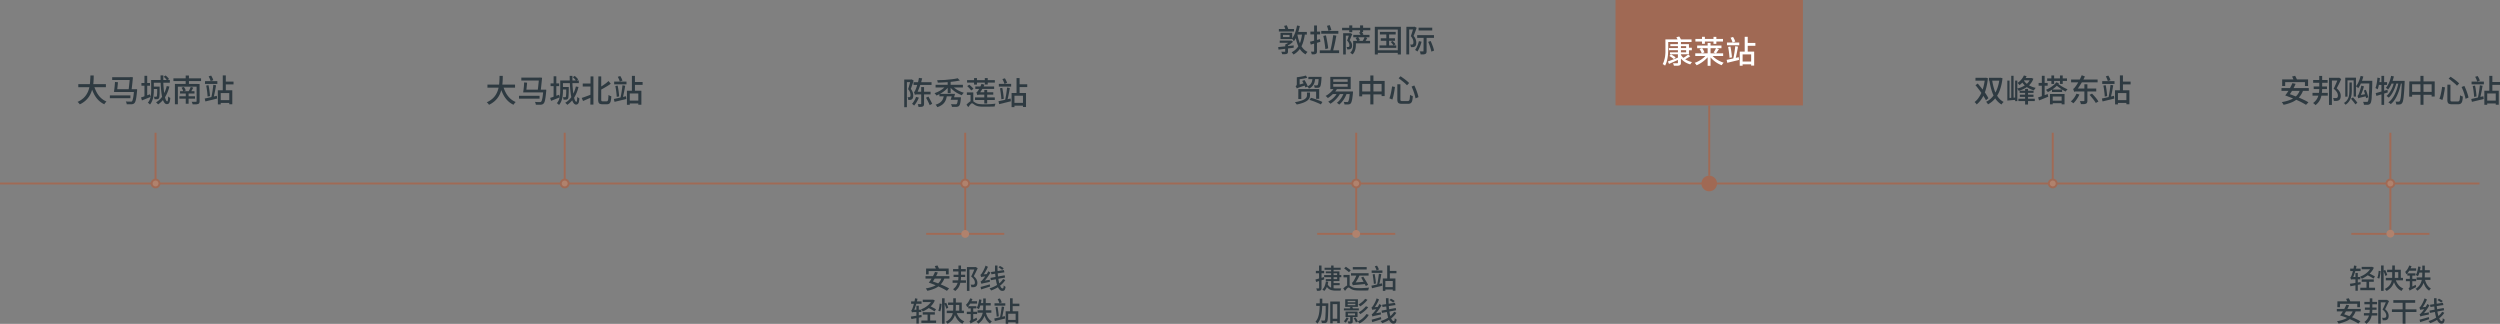 <svg xmlns="http://www.w3.org/2000/svg" viewBox="0 0 1280.72 165.9"><rect x="0" y="0" width="1280.72" height="165.9" fill="#808080" stroke="none"/><defs><style>.cls-1{fill:none;stroke:#a06a55;stroke-miterlimit:10;}.cls-2{fill:#b0826d;}.cls-3{fill:#2e3a41;}.cls-4{fill:#a06954;}.cls-5{fill:#fff;}</style></defs><g id="Layer_2" data-name="Layer 2"><g id="address"><line class="cls-1" y1="94" x2="1270.2" y2="94"></line><line class="cls-1" x1="289.29" y1="68" x2="289.29" y2="92"></line><path class="cls-2" d="M289.29,96h0a2,2,0,1,1,2-2,2,2,0,0,1-2,2"></path><path class="cls-1" d="M289.29,96h0a2,2,0,1,1,2-2A2,2,0,0,1,289.29,96Z"></path><line class="cls-1" x1="1051.6" y1="68" x2="1051.6" y2="92"></line><path class="cls-2" d="M1051.6,96h0a2,2,0,1,1,2-2,2,2,0,0,1-2,2"></path><path class="cls-1" d="M1051.6,96h0a2,2,0,1,1,2-2A2,2,0,0,1,1051.6,96Z"></path><path class="cls-3" d="M1016.84,39.86h.25l.28-.06,1,.27a30.82,30.82,0,0,1-1.08,5.82,18.11,18.11,0,0,1-1.93,4.46,13.14,13.14,0,0,1-2.73,3.15c-.08-.13-.18-.27-.3-.43l-.4-.45a2.37,2.37,0,0,0-.39-.34,8.81,8.81,0,0,0,1.94-2,14.12,14.12,0,0,0,1.56-2.75,21.3,21.3,0,0,0,1.16-3.41,27.41,27.41,0,0,0,.67-3.94Zm-4.82,0h5.36v1.45H1012Zm0,3.8,1.14-.88c.5.57,1,1.19,1.55,1.85s1,1.33,1.55,2,1,1.33,1.37,1.95a14,14,0,0,1,1,1.73l-1.26,1.06c-.25-.52-.57-1.1-1-1.75s-.83-1.3-1.31-2-1-1.38-1.51-2.06S1012.55,44.24,1012,43.66Zm12.3-3.8h.28l.25-.06,1,.27a24.68,24.68,0,0,1-1.37,6.13,14.66,14.66,0,0,1-2.52,4.39,12.15,12.15,0,0,1-3.53,2.87,4.9,4.9,0,0,0-.26-.44l-.36-.48a4.28,4.28,0,0,0-.37-.37,10.26,10.26,0,0,0,3.26-2.54,13.62,13.62,0,0,0,2.36-4,20.81,20.81,0,0,0,1.27-5.43Zm-5.42,0h5.94v1.45h-5.94Zm1.66,1.29a30.27,30.27,0,0,0,1.09,4.7,13.81,13.81,0,0,0,1.87,3.81,8.28,8.28,0,0,0,2.92,2.57,3.39,3.39,0,0,0-.39.38c-.14.15-.27.31-.39.46a3.72,3.72,0,0,0-.31.46,9.79,9.79,0,0,1-3.06-2.88,15.46,15.46,0,0,1-1.95-4.13,35.51,35.51,0,0,1-1.18-5.17Z"></path><path class="cls-3" d="M1028.33,41.29h1.13v9.1l-1.13.8Zm0,9,4.7-.37V51.1l-4.7.41Zm2-11.47h1.2V50.63h-1.2Zm2,2.48h1.12V51.8h-1.12Zm7.86-1.35h.3l.26,0,.93.38a8.48,8.48,0,0,1-1.23,2.26,9.46,9.46,0,0,1-1.76,1.76,11.4,11.4,0,0,1-2.13,1.29,15.36,15.36,0,0,1-2.4.9,5.12,5.12,0,0,0-.34-.63,4.35,4.35,0,0,0-.41-.55,13.05,13.05,0,0,0,2.19-.72,10.21,10.21,0,0,0,2-1.11,8.3,8.3,0,0,0,1.58-1.49,6.49,6.49,0,0,0,1-1.82Zm-3.38-1.29,1.38.37a11.56,11.56,0,0,1-1.57,2.59,11,11,0,0,1-2.08,2,2,2,0,0,0-.25-.37l-.37-.42a3.82,3.82,0,0,0-.35-.35,8.44,8.44,0,0,0,1.88-1.68A8.14,8.14,0,0,0,1036.82,38.65ZM1034,50.57h8.4v1.2H1034Zm.64-4.08h7.12v1.1h-7.12Zm.1,2h7v1.12h-7Zm1.81-7.65a7.1,7.1,0,0,0,1.29,1.69A8.82,8.82,0,0,0,1040,44a10.72,10.72,0,0,0,2.88,1,3.55,3.55,0,0,0-.31.38c-.12.15-.23.31-.34.46a4.48,4.48,0,0,0-.26.43,10.54,10.54,0,0,1-2.94-1.2,10,10,0,0,1-2.16-1.72,8.85,8.85,0,0,1-1.38-1.92Zm.35-.88h3.63v1.19h-4.48Zm.53,5.6h1.5v8h-1.5Z"></path><path class="cls-3" d="M1044.09,49.91c.62-.19,1.36-.44,2.24-.76l2.65-1,.31,1.39-2.45,1-2.26.9Zm.27-7.41H1049v1.43h-4.64Zm1.65-3.68h1.44V49.56H1046Zm7.42,3.33,1.35.53a14.08,14.08,0,0,1-2.5,2.5,18.13,18.13,0,0,1-3.17,2c-.07-.11-.17-.23-.29-.38l-.38-.43a3.31,3.31,0,0,0-.35-.33,17.5,17.5,0,0,0,2.1-1.1,14.76,14.76,0,0,0,1.86-1.34A8.73,8.73,0,0,0,1053.43,42.15Zm-4.69-2h10.15v1.32h-10.15Zm1.43,8h7.47v5.29h-1.49v-4h-4.56v4h-1.42Zm.73-9.49h1.4V43h-1.4Zm.2,12.92h5.61v1.27h-5.61Zm.11-5.72h5.2v1.26h-5.2Zm2.89-3.12a10.34,10.34,0,0,0,1,.76c.39.27.81.54,1.27.82s.93.54,1.42.79,1,.47,1.4.65c-.1.09-.21.2-.34.34a4.57,4.57,0,0,0-.37.41c-.11.14-.21.27-.3.4q-.64-.31-1.35-.75c-.47-.29-.94-.59-1.39-.91s-.88-.63-1.27-.94-.71-.58-1-.82Zm1.2-4.08h1.41V43h-1.41Z"></path><path class="cls-3" d="M1063.75,48l1.52.41a13.57,13.57,0,0,1-.89,1.68q-.53.84-1.08,1.56a10.38,10.38,0,0,1-1.16,1.27l-.37-.32c-.16-.12-.32-.25-.48-.36a4.66,4.66,0,0,0-.43-.29,9.2,9.2,0,0,0,1.66-1.78A10.74,10.74,0,0,0,1063.75,48ZM1061,40.73h13.58v1.46H1061Zm1.57,6.35a4.38,4.38,0,0,0-.13-.44c-.06-.19-.13-.38-.21-.58a4.88,4.88,0,0,0-.21-.53,1.24,1.24,0,0,0,.6-.39,9,9,0,0,0,.65-.83c.14-.17.33-.45.59-.83s.52-.84.83-1.37.61-1.11.92-1.72.58-1.22.83-1.85l1.63.62c-.39.86-.83,1.72-1.31,2.57s-1,1.65-1.48,2.41-1,1.44-1.51,2v0c-.25.13-.45.23-.6.32s-.3.19-.42.28S1062.57,47,1062.57,47.08Zm0,0V45.9l.93-.53h10.38v1.47h-9.5q-.47,0-.84,0c-.25,0-.46.05-.63.08A.8.8,0,0,0,1062.57,47.08Zm5.23-3.92h1.54v8.4a2.36,2.36,0,0,1-.16,1,1,1,0,0,1-.58.55,3,3,0,0,1-1.06.24c-.42,0-.93,0-1.52,0a3.06,3.06,0,0,0-.12-.51c-.07-.18-.14-.37-.2-.55a2.49,2.49,0,0,0-.24-.49l1.24,0c.38,0,.64,0,.78,0a.4.4,0,0,0,.26-.08.3.3,0,0,0,.06-.22Zm2.66,5.42,1.26-.62c.41.41.82.85,1.24,1.32s.81.95,1.18,1.42A11.42,11.42,0,0,1,1075,52l-1.36.74a10.8,10.8,0,0,0-.83-1.28c-.35-.48-.74-1-1.15-1.47S1070.85,49,1070.46,48.58Z"></path><path class="cls-3" d="M1076.78,50.47l1.8-.38,2.15-.49,2.25-.52.16,1.41-3.17.78-2.86.69Zm.16-8.89h6.3V43h-6.3Zm.59,2.27,1.18-.23c.13.6.24,1.23.35,1.89s.18,1.31.26,2,.13,1.2.16,1.72l-1.25.24c0-.52-.06-1.09-.13-1.73s-.16-1.29-.25-2S1077.64,44.44,1077.53,43.85Zm1.25-4.74,1.29-.38a11.15,11.15,0,0,1,.65,1.2,8.29,8.29,0,0,1,.46,1.15l-1.38.46a10.25,10.25,0,0,0-.42-1.18C1079.18,39.9,1079,39.49,1078.78,39.11Zm2.4,4.35,1.4.24c-.08.54-.18,1.09-.28,1.66l-.33,1.71c-.11.57-.23,1.12-.35,1.63s-.23,1-.35,1.37l-1.1-.25c.09-.41.19-.88.29-1.4s.2-1.09.29-1.67.17-1.15.24-1.71S1081.12,44,1081.18,43.46Zm2.3,2.79h7.39v7.17h-1.55V47.66H1085v5.82h-1.47Zm.67,5.06h5.92v1.42h-5.92ZM1086,38.63h1.56v8.24H1086Zm.85,3.17h4.63v1.44h-4.63Z"></path><line class="cls-1" x1="79.69" y1="68" x2="79.69" y2="92"></line><path class="cls-2" d="M79.69,96h0a2,2,0,1,1,2-2,2,2,0,0,1-2,2"></path><path class="cls-1" d="M79.69,96h0a2,2,0,1,1,2-2A2,2,0,0,1,79.69,96Z"></path><path class="cls-3" d="M46.31,38.65H48c0,.76,0,1.57-.05,2.44s-.12,1.76-.25,2.68A18.13,18.13,0,0,1,47,46.52a12.65,12.65,0,0,1-1.2,2.66,10.89,10.89,0,0,1-2,2.37,11.69,11.69,0,0,1-2.93,1.91,6,6,0,0,0-.51-.66,5,5,0,0,0-.64-.6,11.06,11.06,0,0,0,2.8-1.75,9,9,0,0,0,1.86-2.18,10.45,10.45,0,0,0,1.1-2.44,16.2,16.2,0,0,0,.54-2.52,23.66,23.66,0,0,0,.19-2.45C46.3,40.07,46.31,39.33,46.31,38.65Zm-6.2,4.46H54.25v1.57H40.11Zm8,.63a16.74,16.74,0,0,0,1.38,3.52,11.33,11.33,0,0,0,2.14,2.85A9.48,9.48,0,0,0,54.55,52a4.15,4.15,0,0,0-.4.42c-.15.17-.28.34-.41.52a4.39,4.39,0,0,0-.32.47,10.45,10.45,0,0,1-3.1-2.2,12.85,12.85,0,0,1-2.23-3.18,23.14,23.14,0,0,1-1.54-4Z"></path><path class="cls-3" d="M56.28,48.86H66.81v1.45H56.28Zm1.19-9.32h9.41V41H57.47ZM58.91,42l1.5.11c0,.54-.08,1.12-.14,1.74s-.13,1.2-.19,1.76-.13,1.07-.2,1.49H58.36c.08-.43.15-1,.22-1.53s.13-1.19.19-1.82S58.88,42.55,58.91,42Zm-.07,3.69H69.15v1.43H58.84Zm9.84,0h1.56c0,.16,0,.3,0,.41a2.13,2.13,0,0,1,0,.27c-.13,1.38-.26,2.52-.39,3.4a12.07,12.07,0,0,1-.43,2,2.72,2.72,0,0,1-.56,1.06,1.74,1.74,0,0,1-.63.42,3.21,3.21,0,0,1-.79.17c-.28,0-.64,0-1.09,0s-.93,0-1.44,0a3.18,3.18,0,0,0-.14-.74,2.75,2.75,0,0,0-.34-.71c.5.05,1,.08,1.42.09h1a2.3,2.3,0,0,0,.42,0,.77.77,0,0,0,.32-.14A2,2,0,0,0,68,51a14.42,14.42,0,0,0,.38-1.91c.12-.83.23-1.89.33-3.19Zm-2.14-6.16h.14l.26-.06,1.14.11c0,.5-.08,1-.14,1.64s-.12,1.2-.18,1.82l-.21,1.85c-.08.61-.15,1.19-.23,1.73l-1.5-.13c.07-.54.15-1.12.22-1.75l.2-1.87c.07-.62.13-1.21.18-1.76s.09-1,.12-1.4Z"></path><path class="cls-3" d="M72.24,49.93c.57-.18,1.27-.42,2.09-.72l2.51-.9.28,1.35c-.76.32-1.53.63-2.29.93l-2.11.84Zm.22-7.41h4.38v1.39H72.46ZM74,38.84h1.41V49.58H74ZM77.42,41h1.39v5.14c0,.57,0,1.19-.07,1.84a15.36,15.36,0,0,1-.28,2,9,9,0,0,1-.62,1.92,6.68,6.68,0,0,1-1,1.65,3.19,3.19,0,0,0-.32-.32,5,5,0,0,0-.42-.36,2.76,2.76,0,0,0-.38-.24,5.82,5.82,0,0,0,1.16-2,9.88,9.88,0,0,0,.48-2.27c.06-.77.1-1.5.1-2.18ZM78,41H87v1.38H78Zm.24,3.36h2.82v1.25H78.25Zm2.27,0h1.27c0,.27,0,.45,0,.54,0,1.21,0,2.19,0,2.93a16.73,16.73,0,0,1-.13,1.71,1.86,1.86,0,0,1-.23.79,1.16,1.16,0,0,1-.37.34,1.51,1.51,0,0,1-.48.15,3.62,3.62,0,0,1-.63,0h-.8a3.4,3.4,0,0,0-.1-.67,2.43,2.43,0,0,0-.23-.6c.24,0,.46,0,.66,0h.44a.45.45,0,0,0,.4-.18,1.91,1.91,0,0,0,.14-.61c0-.33.06-.83.08-1.51s0-1.6,0-2.76Zm4.88-.27,1.38.24a18.61,18.61,0,0,1-2.19,5.4A12.25,12.25,0,0,1,81,53.48a4.26,4.26,0,0,0-.31-.33l-.39-.4a2.47,2.47,0,0,0-.38-.31A10.14,10.14,0,0,0,83.42,49,16.18,16.18,0,0,0,85.4,44.09Zm-3.16-5.46h1.44c0,1.18,0,2.32,0,3.43s.1,2.17.18,3.16.19,1.89.32,2.7.26,1.52.41,2.12a6.46,6.46,0,0,0,.51,1.39q.28.48.57.48c.15,0,.26-.2.34-.6a14.6,14.6,0,0,0,.14-1.94,3,3,0,0,0,.52.46,3.69,3.69,0,0,0,.57.34,9.31,9.31,0,0,1-.28,1.9,1.9,1.9,0,0,1-.55,1,1.42,1.42,0,0,1-.92.28,1.49,1.49,0,0,1-1.13-.56,4.79,4.79,0,0,1-.86-1.57,15,15,0,0,1-.6-2.4c-.16-.91-.29-1.92-.39-3s-.17-2.25-.21-3.46S82.25,39.88,82.24,38.63Zm1.61.68,1-.65c.32.27.65.58,1,.92a6.54,6.54,0,0,1,.77.92l-1.1.71a4.65,4.65,0,0,0-.72-1A10.76,10.76,0,0,0,83.85,39.31Z"></path><path class="cls-3" d="M88.84,40.12H103v1.42H88.84ZM89.6,43h11.58v1.41H91.12v9H89.6Zm2.3,6.3h8v1.25h-8Zm.34-2.58h7.39v1.2H92.24ZM93,44.9l1.2-.36a7.27,7.27,0,0,1,.58.92,7.7,7.7,0,0,1,.4.9l-1.28.45a5.49,5.49,0,0,0-.36-.94C93.33,45.52,93.15,45.19,93,44.9Zm2.13-6.2h1.66V44H95.1Zm.05,8.64h1.44v5.79H95.15Zm2.54-2.8,1.28.38c-.2.4-.41.79-.64,1.19a9.78,9.78,0,0,1-.64,1l-1.09-.33c.13-.21.26-.44.4-.71s.26-.53.38-.8S97.61,44.76,97.69,44.54Zm3-1.52h1.53v8.83a2.13,2.13,0,0,1-.16.93,1.05,1.05,0,0,1-.61.48,3.92,3.92,0,0,1-1.12.19q-.7,0-1.68,0a2.67,2.67,0,0,0-.2-.66,4.41,4.41,0,0,0-.31-.65l.91,0c.29,0,.55,0,.79,0h.48a.38.38,0,0,0,.29-.08.35.35,0,0,0,.08-.26Z"></path><path class="cls-3" d="M104.88,50.47l1.8-.38,2.15-.49,2.25-.52.16,1.41-3.17.78-2.86.69Zm.16-8.89h6.3V43H105Zm.59,2.27,1.18-.23c.13.6.24,1.23.35,1.89s.18,1.31.26,2,.13,1.2.16,1.72l-1.25.24c0-.52-.07-1.09-.13-1.73s-.16-1.29-.25-2S105.75,44.44,105.63,43.85Zm1.25-4.74,1.29-.38a11.15,11.15,0,0,1,.65,1.2,8.29,8.29,0,0,1,.46,1.15l-1.38.46a10.25,10.25,0,0,0-.42-1.18C107.28,39.9,107.08,39.49,106.88,39.11Zm2.4,4.35,1.4.24c-.08.54-.18,1.09-.28,1.66l-.33,1.71c-.11.57-.23,1.12-.35,1.63s-.23,1-.35,1.37l-1.1-.25c.09-.41.19-.88.29-1.4s.2-1.09.29-1.67.17-1.15.24-1.71S109.22,44,109.28,43.46Zm2.3,2.79H119v7.17h-1.55V47.66h-4.37v5.82h-1.47Zm.67,5.06h5.92v1.42h-5.92Zm1.87-12.68h1.56v8.24h-1.56ZM115,41.8h4.63v1.44H115Z"></path><path class="cls-3" d="M255.91,38.87h1.65c0,.76,0,1.57-.05,2.44s-.12,1.77-.25,2.68a16.8,16.8,0,0,1-.63,2.75,11.51,11.51,0,0,1-1.2,2.66,10.61,10.61,0,0,1-2,2.38,12,12,0,0,1-2.93,1.91A6,6,0,0,0,250,53a5,5,0,0,0-.64-.6,11.06,11.06,0,0,0,2.8-1.75,9,9,0,0,0,1.86-2.17,11.3,11.3,0,0,0,1.1-2.44,16.57,16.57,0,0,0,.54-2.53,23.45,23.45,0,0,0,.19-2.45C255.9,40.29,255.91,39.56,255.91,38.87Zm-6.2,4.47h14.14V44.9H249.71Zm8,.62a17.32,17.32,0,0,0,1.39,3.52,11.32,11.32,0,0,0,2.14,2.86,9.45,9.45,0,0,0,2.95,1.92,4.15,4.15,0,0,0-.4.42c-.15.17-.28.34-.41.52s-.24.33-.32.47a10.27,10.27,0,0,1-3.1-2.2,13,13,0,0,1-2.23-3.17,23.25,23.25,0,0,1-1.54-4Z"></path><path class="cls-3" d="M265.88,49.08h10.53v1.46H265.88Zm1.19-9.31h9.4v1.47h-9.4Zm1.44,2.46,1.5.11c0,.55-.08,1.13-.14,1.74s-.13,1.2-.2,1.77-.12,1.06-.19,1.49H268c.08-.44.15-1,.22-1.54s.13-1.19.19-1.82S268.47,42.78,268.51,42.23Zm-.07,3.7h10.31v1.42H268.44Zm9.84,0h1.55c0,.16,0,.29,0,.4s0,.2,0,.27c-.13,1.39-.26,2.52-.39,3.4a13.31,13.31,0,0,1-.43,2.06,2.66,2.66,0,0,1-.56,1,1.77,1.77,0,0,1-.63.43,3.23,3.23,0,0,1-.79.16c-.28,0-.64,0-1.09,0l-1.44,0a2.84,2.84,0,0,0-.15-.75,2.58,2.58,0,0,0-.33-.71c.5.06,1,.08,1.42.09h1a2.42,2.42,0,0,0,.42,0,.75.75,0,0,0,.31-.15,1.81,1.81,0,0,0,.46-.89,14.42,14.42,0,0,0,.38-1.91c.11-.83.23-1.89.33-3.18Zm-2.14-6.16h.14l.26-.07,1.14.12c0,.5-.08,1-.14,1.64s-.12,1.19-.19,1.81-.13,1.24-.2,1.85-.15,1.19-.23,1.74l-1.5-.13c.07-.55.14-1.13.21-1.75l.21-1.88c.07-.62.13-1.21.18-1.76s.09-1,.12-1.4Z"></path><path class="cls-3" d="M281.83,50.15q.87-.27,2.1-.72l2.51-.89.27,1.34c-.75.32-1.52.63-2.28.94l-2.12.84Zm.23-7.41h4.38v1.4h-4.38Zm1.55-3.68H285V49.8h-1.41ZM287,41.22h1.39v5.14c0,.58,0,1.19-.07,1.85a15.21,15.21,0,0,1-.28,2,9.57,9.57,0,0,1-.62,1.92,6.32,6.32,0,0,1-1.05,1.66,1.82,1.82,0,0,0-.31-.33,4.87,4.87,0,0,0-.42-.35,2.45,2.45,0,0,0-.39-.25,5.65,5.65,0,0,0,1.17-2,9.83,9.83,0,0,0,.47-2.28c.07-.77.11-1.5.11-2.18Zm.59,0h8.94V42.6h-8.94Zm.24,3.36h2.82v1.25h-2.82Zm2.27,0h1.27c0,.27,0,.45,0,.55,0,1.2,0,2.18-.06,2.93a14.66,14.66,0,0,1-.12,1.7,1.7,1.7,0,0,1-.24.79,1.18,1.18,0,0,1-.36.35,1.51,1.51,0,0,1-.48.15l-.63,0h-.8a3.42,3.42,0,0,0-.1-.66,2.43,2.43,0,0,0-.23-.6l.66,0h.44a.46.46,0,0,0,.4-.17,2,2,0,0,0,.14-.62c0-.32.06-.83.08-1.51s0-1.6.05-2.75Zm4.88-.27,1.38.24a18.61,18.61,0,0,1-2.19,5.4,12.17,12.17,0,0,1-3.56,3.75,3.74,3.74,0,0,0-.3-.33l-.39-.39a2.48,2.48,0,0,0-.38-.32,10,10,0,0,0,3.46-3.4A16.44,16.44,0,0,0,295,44.31Zm-3.17-5.45h1.44c0,1.17,0,2.31,0,3.43s.1,2.16.18,3.15.19,1.89.31,2.7.27,1.53.42,2.12a6,6,0,0,0,.51,1.39c.19.32.38.49.57.49s.26-.21.34-.61a14.45,14.45,0,0,0,.14-1.94,3,3,0,0,0,.52.47,2.93,2.93,0,0,0,.57.33,10.2,10.2,0,0,1-.28,1.91,1.89,1.89,0,0,1-.55,1,1.42,1.42,0,0,1-.92.28A1.46,1.46,0,0,1,294,53a4.69,4.69,0,0,1-.86-1.57,15.12,15.12,0,0,1-.6-2.39q-.24-1.38-.39-3c-.1-1.1-.17-2.25-.22-3.45S291.84,40.1,291.83,38.86Zm1.62.67,1-.64a11.63,11.63,0,0,1,1,.92,5.57,5.57,0,0,1,.77.92l-1.1.7a4.94,4.94,0,0,0-.72-1A12.3,12.3,0,0,0,293.45,39.53Z"></path><path class="cls-3" d="M298,50.17l1.51-.51,1.8-.66,1.91-.72.29,1.38L301,50.74l-2.31,1Zm.53-7.36h4.72v1.52h-4.72Zm4-3.67H304V53.58h-1.57Zm4,0H308V50.89a1.58,1.58,0,0,0,.14.82c.09.13.3.19.62.19h2.05a.58.58,0,0,0,.52-.28,2.47,2.47,0,0,0,.26-1c.05-.48.1-1.16.13-2a4.2,4.2,0,0,0,.44.29c.18.09.35.18.53.25a3.2,3.2,0,0,0,.48.15,14.15,14.15,0,0,1-.28,2.39,2.34,2.34,0,0,1-.65,1.3,1.85,1.85,0,0,1-1.29.4h-2.39a3,3,0,0,1-1.29-.22,1.3,1.3,0,0,1-.66-.78,4.69,4.69,0,0,1-.19-1.52Zm5.25,2.42,1.1,1.34q-.76.57-1.68,1.14c-.61.37-1.23.74-1.86,1.1s-1.26.7-1.87,1a3.51,3.51,0,0,0-.26-.6,5.29,5.29,0,0,0-.34-.58c.58-.32,1.18-.67,1.77-1.06s1.17-.79,1.71-1.2S311.25,41.94,311.66,41.58Z"></path><path class="cls-3" d="M314.47,50.7l1.8-.39,2.16-.49,2.25-.52.16,1.41-3.17.78-2.86.69Zm.16-8.9h6.31v1.39h-6.31Zm.6,2.27,1.18-.22c.13.6.24,1.23.35,1.89s.18,1.31.26,1.94.13,1.21.16,1.72l-1.25.24c0-.51-.07-1.09-.13-1.73s-.16-1.29-.25-2S315.34,44.66,315.23,44.07Zm1.24-4.73,1.3-.39a12.19,12.19,0,0,1,.65,1.2,8.29,8.29,0,0,1,.46,1.15l-1.38.47a10.32,10.32,0,0,0-.42-1.19C316.88,40.13,316.68,39.71,316.47,39.34Zm2.41,4.35,1.4.24c-.08.53-.18,1.08-.28,1.65l-.33,1.72c-.12.57-.23,1.11-.35,1.62s-.23,1-.35,1.38l-1.1-.26c.09-.4.19-.87.29-1.4s.2-1.08.29-1.66.17-1.16.24-1.72S318.82,44.18,318.88,43.69Zm2.3,2.78h7.39v7.17H327V47.88h-4.37V53.7h-1.47Zm.67,5.06h5.92V53h-5.92Zm1.87-12.67h1.55V47.1h-1.55Zm.85,3.16h4.63v1.44h-4.63Z"></path><path class="cls-1" d="M494.47,95.8v24m20,0h-40"></path><path class="cls-2" d="M494.47,121.84h0a2,2,0,1,1,2-2,2,2,0,0,1-2,2"></path><line class="cls-1" x1="494.46" y1="68" x2="494.46" y2="92"></line><path class="cls-2" d="M494.46,96h0a2,2,0,1,1,2-2,2,2,0,0,1-2,2"></path><path class="cls-1" d="M494.46,96h0a2,2,0,1,1,2-2A2,2,0,0,1,494.46,96Z"></path><path class="cls-3" d="M463.23,40.73H467v1.36H464.6V54.9h-1.37Zm3.33,0h.25l.23-.07,1,.61-.45,1.42c-.16.49-.33,1-.5,1.49s-.33,1-.49,1.36a5.53,5.53,0,0,1,1,1.81,5.64,5.64,0,0,1,.24,1.55,3.92,3.92,0,0,1-.16,1.2,1.4,1.4,0,0,1-.51.76,1.79,1.79,0,0,1-.39.2l-.46.12-.49,0h-.55a4.05,4.05,0,0,0-.1-.7,2.47,2.47,0,0,0-.25-.68l.42,0h.33a.66.66,0,0,0,.47-.15.61.61,0,0,0,.22-.38,2.77,2.77,0,0,0,.07-.61,4.65,4.65,0,0,0-.24-1.36,4.58,4.58,0,0,0-1-1.63c.13-.36.25-.75.38-1.17s.24-.83.35-1.25.21-.81.31-1.18.18-.69.26-.94Zm2.72,8.88,1.44.41c-.19.46-.41.94-.67,1.43s-.54,1-.84,1.42a9.5,9.5,0,0,1-.93,1.22,3.92,3.92,0,0,0-.5-.47,6.62,6.62,0,0,0-.55-.43,8,8,0,0,0,.82-1.09,12.87,12.87,0,0,0,.72-1.26A8.51,8.51,0,0,0,469.28,49.61ZM468,42.12h9.22V43.5H468Zm.69,6.5a3.32,3.32,0,0,0-.12-.43q-.09-.25-.18-.54a4.92,4.92,0,0,0-.2-.49.77.77,0,0,0,.44-.41,7.38,7.38,0,0,0,.44-.89,9.07,9.07,0,0,0,.33-.86c.15-.4.3-.89.47-1.44s.34-1.15.5-1.78a19,19,0,0,0,.38-1.88l1.67.22c-.21.91-.46,1.82-.75,2.74s-.62,1.8-.95,2.64a23.93,23.93,0,0,1-1,2.24v0l-.5.31a3.44,3.44,0,0,0-.36.28C468.75,48.46,468.7,48.54,468.7,48.62Zm0,0v-1.2l.8-.44h7.23v1.38h-6.56a6.46,6.46,0,0,0-.94.06A.92.92,0,0,0,468.7,48.62Zm3.22-4h1.47v8.5a2.69,2.69,0,0,1-.12.89,1,1,0,0,1-.49.52,2.37,2.37,0,0,1-.9.22c-.36,0-.8.05-1.32.05a5.72,5.72,0,0,0-.16-.72,5.29,5.29,0,0,0-.26-.74l.94,0h.58a.39.39,0,0,0,.2-.06.27.27,0,0,0,.06-.2Zm2.49,5.44,1.22-.57c.22.39.46.82.7,1.27s.48.89.7,1.32.4.8.53,1.1l-1.28.69c-.12-.32-.29-.7-.5-1.14s-.43-.9-.67-1.37S474.64,50.5,474.41,50.1Z"></path><path class="cls-3" d="M484.72,43.8l1.28.51a11.09,11.09,0,0,1-1.24,1.45,14,14,0,0,1-1.55,1.29,17,17,0,0,1-1.72,1.07,14.91,14.91,0,0,1-1.78.82,3.63,3.63,0,0,0-.27-.42l-.36-.44c-.13-.14-.24-.26-.35-.36a13.76,13.76,0,0,0,1.73-.68,12.82,12.82,0,0,0,1.66-.93,11.26,11.26,0,0,0,1.47-1.1A7.93,7.93,0,0,0,484.72,43.8Zm-5.44-.37h14v1.36h-14Zm4.33,5.07h1.57a14.3,14.3,0,0,1-.42,2,6.44,6.44,0,0,1-.81,1.79,5.69,5.69,0,0,1-1.46,1.48,8.43,8.43,0,0,1-2.33,1.12,2.77,2.77,0,0,0-.24-.43,4.87,4.87,0,0,0-.32-.47,4.53,4.53,0,0,0-.32-.38,7.48,7.48,0,0,0,2.06-.9,4.84,4.84,0,0,0,1.26-1.2,5.14,5.14,0,0,0,.68-1.44A10.07,10.07,0,0,0,483.61,48.5Zm7-8.43,1.1,1.17c-.75.16-1.58.3-2.5.43s-1.87.24-2.87.33-2,.17-3,.22-2,.1-2.93.12a2.55,2.55,0,0,0-.13-.62,5.29,5.29,0,0,0-.21-.61C481,41.08,482,41,483,41s1.93-.14,2.88-.23,1.83-.18,2.65-.29S490,40.21,490.64,40.07Zm-9.36,8H488v1.28h-6.76Zm4.22-6.91H487v6.53h-1.5Zm2.24,2.63a8.36,8.36,0,0,0,1.6,1.52,12.57,12.57,0,0,0,2.13,1.29,14.47,14.47,0,0,0,2.32.91,3.38,3.38,0,0,0-.37.38c-.13.15-.25.31-.36.46a3.13,3.13,0,0,0-.28.43A13.26,13.26,0,0,1,491,48a13.11,13.11,0,0,1-1.72-1,12.78,12.78,0,0,1-1.54-1.26,11.45,11.45,0,0,1-1.25-1.39Zm.1,4.28h1.44c-.14.53-.29,1.07-.46,1.62s-.32,1-.46,1.44H487c.15-.43.3-.92.46-1.47S487.72,48.61,487.84,48.1Zm2.91,1.76h1.52c0,.15,0,.28,0,.37a.55.55,0,0,1,0,.24c-.07.78-.15,1.42-.24,1.93a5.74,5.74,0,0,1-.3,1.21,2,2,0,0,1-.4.67,1.41,1.41,0,0,1-.58.35,3.88,3.88,0,0,1-.73.15h-1c-.42,0-.87,0-1.34,0a2.58,2.58,0,0,0-.15-.71,2.54,2.54,0,0,0-.34-.68c.45,0,.9.06,1.33.07l.92,0a2,2,0,0,0,.38,0,.53.53,0,0,0,.28-.12,1.89,1.89,0,0,0,.4-.94,16.12,16.12,0,0,0,.3-2.3Zm-2.66,0h3v1.3h-3.38Z"></path><path class="cls-3" d="M498,51.72a1.2,1.2,0,0,1,.72.26c.24.18.57.4,1,.67a4.42,4.42,0,0,0,1.83.63,18.66,18.66,0,0,0,2.37.14l1.48,0,1.61-.06c.55,0,1.07-.06,1.58-.11s1-.09,1.38-.14c0,.12-.09.26-.16.44a5.34,5.34,0,0,0-.16.53,3.08,3.08,0,0,0-.08.47l-1.14.06c-.47,0-1,0-1.51.05l-1.6,0c-.52,0-1,0-1.44,0a16.31,16.31,0,0,1-2.53-.17,5,5,0,0,1-1.87-.68,9.93,9.93,0,0,1-.86-.59,1.18,1.18,0,0,0-.65-.3.92.92,0,0,0-.56.28,7.08,7.08,0,0,0-.67.73c-.23.3-.47.61-.7.95l-.92-1.26a10.55,10.55,0,0,1,1.52-1.38A2.42,2.42,0,0,1,498,51.72Zm.61-4.38v5h-1.41V48.63h-1.88V47.34Zm-3.21-6.29h14.25V42.3H495.44Zm.06,3.07,1.1-.72a9.56,9.56,0,0,1,.8.69c.28.25.54.51.77.75a4.47,4.47,0,0,1,.56.69l-1.17.81c-.13-.2-.32-.43-.54-.7a10.79,10.79,0,0,0-.74-.8A8.52,8.52,0,0,0,495.5,44.12ZM499,40h1.49v3.34H499Zm.48,9.89h10.14v1.33H499.5Zm.16-5.6h9.65v1.26h-9.65Zm1,4.4-.12-.4c-.06-.17-.11-.35-.17-.52s-.12-.32-.17-.44a.89.89,0,0,0,.4-.27,3.61,3.61,0,0,0,.42-.52c.1-.14.26-.4.48-.77s.44-.8.68-1.29a11.92,11.92,0,0,0,.64-1.52l1.52.42a20.39,20.39,0,0,1-1.26,2.46,21.55,21.55,0,0,1-1.38,2.06v0a5,5,0,0,0-.52.26,2.07,2.07,0,0,0-.36.25A.31.31,0,0,0,500.68,48.73Zm0,0V47.66l.76-.4h7.44l0,1.24h-6.7a6.31,6.31,0,0,0-1,.07A1.12,1.12,0,0,0,500.68,48.73Zm3.6-2.63h1.48V53h-1.48Zm.26-6.06H506v3.3h-1.5Z"></path><path class="cls-3" d="M511.52,51.86l1.8-.38,2.15-.49,2.25-.52.16,1.41-3.17.78-2.86.69Zm.16-8.89H518v1.39h-6.3Zm.59,2.27,1.18-.22c.13.59.24,1.22.35,1.88s.19,1.31.26,2,.13,1.21.16,1.72l-1.25.24c0-.51-.06-1.09-.13-1.73s-.16-1.29-.25-2S512.39,45.83,512.27,45.24Zm1.25-4.74,1.29-.38a11.15,11.15,0,0,1,.65,1.2,8.29,8.29,0,0,1,.46,1.15l-1.38.47a8.71,8.71,0,0,0-.42-1.19C513.92,41.29,513.72,40.88,513.52,40.5Zm2.4,4.36,1.4.24c-.08.53-.18,1.08-.28,1.65l-.33,1.71c-.11.58-.23,1.12-.35,1.63s-.23,1-.35,1.37l-1.1-.25c.09-.41.19-.87.29-1.4s.2-1.08.29-1.67.17-1.15.24-1.71S515.86,45.35,515.92,44.86Zm2.3,2.78h7.39v7.17h-1.55V49.05h-4.37v5.82h-1.47Zm.67,5.06h5.92v1.42h-5.92ZM520.76,40h1.56v8.24h-1.56Zm.85,3.17h4.63v1.44h-4.63Z"></path><line class="cls-1" x1="875.62" y1="54" x2="875.62" y2="90"></line><path class="cls-4" d="M875.62,98h0a4,4,0,1,1,4-4,4,4,0,0,1-4,4"></path><rect class="cls-4" x="827.62" width="96" height="54"></rect><path class="cls-5" d="M853.17,20.18h1.44v4.71q0,1-.06,2.1c0,.76-.11,1.54-.22,2.34a17.55,17.55,0,0,1-.5,2.31,9.81,9.81,0,0,1-.84,2c-.09-.08-.21-.18-.36-.29l-.46-.31a2,2,0,0,0-.41-.21,8,8,0,0,0,.77-1.88A14.74,14.74,0,0,0,853,28.9q.13-1.06.18-2.1c0-.69,0-1.33,0-1.91Zm.7,0h12.69v1.35H853.87Zm.56,11.31,1.55-.57,1.87-.72,2-.79.25,1.06c-.88.41-1.77.81-2.66,1.2L855,32.74Zm.53-6.88h9.58V25.7H855Zm.25,4.05.82-.83.83.5.86.56a8.23,8.23,0,0,1,.68.49l-.87.93c-.17-.15-.38-.32-.64-.51s-.54-.39-.84-.59S855.48,28.82,855.21,28.66Zm.47-6.06h9.55v5.21h-9.71v-1h8.27V23.65h-8.11Zm3.9-1.31h1.54V32.14a1.84,1.84,0,0,1-.18.92,1.18,1.18,0,0,1-.61.45,3.88,3.88,0,0,1-1.11.18c-.45,0-1,0-1.69,0a4.91,4.91,0,0,0-.2-.63,5.53,5.53,0,0,0-.29-.64l.9,0h1.26a.43.43,0,0,0,.3-.08.38.38,0,0,0,.08-.27Zm-.81-2.21,1.5-.39c.19.29.39.62.59,1a9.09,9.09,0,0,1,.47.94l-1.56.48a5.56,5.56,0,0,0-.42-1C859.15,19.73,859,19.39,858.77,19.08ZM861,27.9a6.74,6.74,0,0,0,1.36,1.73,8.47,8.47,0,0,0,2,1.33,10.56,10.56,0,0,0,2.45.84,3.75,3.75,0,0,0-.48.57,7.21,7.21,0,0,0-.41.63,10.82,10.82,0,0,1-2.51-1.06,8.87,8.87,0,0,1-2-1.63A8.17,8.17,0,0,1,860,28.18Zm3.79,0,1.12.9c-.49.33-1,.66-1.56,1a15.51,15.51,0,0,1-1.52.81l-.85-.77c.29-.16.6-.35,1-.57s.68-.46,1-.7S864.58,28.14,864.81,27.94Zm-.3-3.44h2.22v1.3h-2.22Z"></path><path class="cls-5" d="M874.32,27.9l1.2.51a12.13,12.13,0,0,1-1.76,2,17,17,0,0,1-2.23,1.75,14.86,14.86,0,0,1-2.38,1.27,4,4,0,0,0-.29-.42l-.36-.45a2,2,0,0,0-.36-.36,13.4,13.4,0,0,0,2.36-1.08,14.79,14.79,0,0,0,2.18-1.51A10.12,10.12,0,0,0,874.32,27.9Zm-5.86-.58h14.29v1.37H868.46Zm.07-7.38h14.14v1.35H868.53Zm.89,3.39h12.47v1.36H869.42Zm1.25,1.8,1.3-.47c.17.23.33.47.49.73s.31.52.43.76a3.7,3.7,0,0,1,.28.69l-1.38.49a7.38,7.38,0,0,0-.45-1.07A10.87,10.87,0,0,0,870.67,25.13Zm1.25-6.27h1.47v3.58h-1.47ZM874.8,22h1.5V33.7h-1.5Zm2,6a8.9,8.9,0,0,0,1.63,1.69,13.55,13.55,0,0,0,2.19,1.43,14.53,14.53,0,0,0,2.4,1,3.22,3.22,0,0,0-.36.37,5.31,5.31,0,0,0-.38.48l-.3.43a12.61,12.61,0,0,1-2.42-1.19,14,14,0,0,1-2.2-1.7,12.16,12.16,0,0,1-1.73-2Zm1-9.12h1.47v3.58h-1.47Zm1.31,5.77,1.49.48c-.25.41-.5.81-.77,1.2s-.51.74-.73,1l-1.25-.43a6.09,6.09,0,0,0,.45-.7q.24-.4.45-.81A5.69,5.69,0,0,0,879.1,24.63Z"></path><path class="cls-5" d="M884.54,30.68l1.8-.39c.68-.14,1.4-.31,2.15-.48l2.26-.52.16,1.4-3.18.78-2.85.7Zm.16-8.9H891v1.4H884.7Zm.59,2.28,1.19-.23c.13.6.24,1.23.34,1.89s.19,1.31.27,1.94.12,1.21.16,1.72l-1.25.24c0-.51-.07-1.09-.14-1.72s-.15-1.3-.25-2S885.41,24.64,885.29,24.06Zm1.25-4.74,1.3-.38a13.23,13.23,0,0,1,.65,1.2,7.66,7.66,0,0,1,.45,1.15l-1.37.46a8.87,8.87,0,0,0-.43-1.18C886.94,20.11,886.74,19.69,886.54,19.32Zm2.4,4.35,1.41.24c-.09.53-.18,1.09-.29,1.66s-.21,1.14-.33,1.71-.22,1.11-.34,1.62-.23,1-.35,1.38L887.93,30c.1-.4.2-.87.3-1.4s.2-1.08.29-1.66.17-1.15.24-1.71S888.89,24.16,888.94,23.67Zm2.31,2.78h7.39v7.17h-1.55V27.86h-4.37v5.83h-1.47Zm.67,5.06h5.92v1.43h-5.92Zm1.87-12.67h1.55v8.24h-1.55Zm.85,3.17h4.62v1.44h-4.62Z"></path><path class="cls-3" d="M1168.78,45.11h14v1.43h-14Zm9.5.77,1.62.35a10.27,10.27,0,0,1-2.2,3.71,10.73,10.73,0,0,1-3.37,2.35,21.07,21.07,0,0,1-4.48,1.4,2.89,2.89,0,0,0-.24-.44,5.8,5.8,0,0,0-.34-.52,3.39,3.39,0,0,0-.35-.43,20.33,20.33,0,0,0,4.35-1.16,9,9,0,0,0,3.14-2A7.68,7.68,0,0,0,1178.28,45.88Zm-9.15-5.22h13.27v3.4h-1.6v-2h-10.13v2h-1.54Zm1.55,8.24,1.11-1.07c.88.28,1.83.6,2.83,1s2,.75,3,1.15,1.9.82,2.76,1.24a20.41,20.41,0,0,1,2.2,1.2l-1.25,1.29c-.57-.37-1.26-.77-2.09-1.21s-1.73-.86-2.7-1.29-2-.84-3-1.23S1171.6,49.2,1170.68,48.9Zm0,0c.32-.4.65-.85,1-1.35s.67-1,1-1.61.64-1.13.92-1.7.53-1.11.75-1.63l1.66.34c-.22.53-.48,1.07-.76,1.63s-.58,1.1-.89,1.65-.63,1.05-.95,1.52-.6.9-.87,1.28Zm3.5-9.7,1.59-.37c.18.35.37.72.57,1.13s.36.75.47,1l-1.65.45c-.1-.29-.24-.65-.42-1.07S1174.38,39.54,1174.2,39.19Z"></path><path class="cls-3" d="M1184.67,47.58h7.82V49h-7.82Zm3.44-8.68h1.5v6c0,.83,0,1.66-.12,2.47a13.34,13.34,0,0,1-.45,2.38,7.91,7.91,0,0,1-1,2.18,8.37,8.37,0,0,1-1.85,1.93,2.88,2.88,0,0,0-.35-.37,5.82,5.82,0,0,0-.45-.4,3.45,3.45,0,0,0-.44-.3,7.31,7.31,0,0,0,1.72-1.7,7,7,0,0,0,.95-1.92,10.59,10.59,0,0,0,.41-2.09c.07-.72.11-1.45.11-2.19ZM1185,41h7.42v1.41H1185Zm.28,3.29h6.8v1.35h-6.8Zm7.83-4.44h5v1.4h-3.5V53.74h-1.49Zm4.64,0h.3l.23-.07,1.1.71c-.34.76-.72,1.58-1.14,2.43s-.81,1.63-1.2,2.33a6.85,6.85,0,0,1,1.3,1.4,4.29,4.29,0,0,1,.62,1.28,4,4,0,0,1,.18,1.16,3.62,3.62,0,0,1-.22,1.36,1.71,1.71,0,0,1-.68.87,2.8,2.8,0,0,1-.52.24,3.66,3.66,0,0,1-.63.14c-.21,0-.45,0-.72,0a6.54,6.54,0,0,1-.77,0,3.92,3.92,0,0,0-.12-.73,2.94,2.94,0,0,0-.31-.74l.71,0a5.39,5.39,0,0,0,.57,0l.4,0a1.6,1.6,0,0,0,.35-.12.81.81,0,0,0,.38-.45,2.28,2.28,0,0,0,.1-.74,3.41,3.41,0,0,0-.46-1.59,6.49,6.49,0,0,0-1.74-1.88c.21-.39.43-.82.64-1.29s.43-.93.63-1.4l.56-1.33.44-1.1Z"></path><path class="cls-3" d="M1203.61,42.25h1.19v4.24a17.06,17.06,0,0,1-.11,1.83,9.39,9.39,0,0,1-.42,1.93,7.16,7.16,0,0,1-1,1.84,6.2,6.2,0,0,1-1.68,1.57,3.69,3.69,0,0,0-.37-.47,4.29,4.29,0,0,0-.46-.43,5.32,5.32,0,0,0,1.55-1.36,5.69,5.69,0,0,0,.84-1.62,8,8,0,0,0,.34-1.71c0-.56.07-1.1.07-1.6Zm-2.17-2.47h5.5v9.7h-1.2V41.14h-3.14v8.39h-1.16Zm2.94,10.8,1-.7c.27.28.55.58.84.92l.81,1c.26.33.46.61.62.86l-1.05.81a10,10,0,0,0-.6-.88c-.25-.34-.52-.68-.8-1S1204.64,50.87,1204.38,50.58Zm4.87-11.71,1.45.32a21,21,0,0,1-.69,2.21c-.28.73-.58,1.41-.9,2.05a12.59,12.59,0,0,1-1,1.69l-.35-.3c-.14-.12-.29-.23-.45-.35a4.8,4.8,0,0,0-.39-.29,8.43,8.43,0,0,0,1-1.5,17.23,17.23,0,0,0,1.39-3.83Zm-1.19,11.51A3.46,3.46,0,0,0,1208,50c0-.15-.11-.31-.16-.48a1.74,1.74,0,0,0-.18-.41.71.71,0,0,0,.36-.32,4.24,4.24,0,0,0,.35-.65c.07-.16.19-.47.35-.92s.33-1,.5-1.57a16.06,16.06,0,0,0,.43-1.79l1.37.39a18.28,18.28,0,0,1-.57,1.93c-.22.64-.46,1.26-.72,1.85a14.78,14.78,0,0,1-.77,1.59v0l-.42.25a2.61,2.61,0,0,0-.3.23A.32.32,0,0,0,1208.06,50.38Zm0,0-.08-1.12.61-.44,3.81-.72c0,.17,0,.37.09.59s.09.4.13.53l-2.22.49-1.31.31-.68.2Zm1.3-9h5.15v1.39h-5.84Zm4.49,0h1.44v.46a2.44,2.44,0,0,1,0,.29c0,1.87-.09,3.44-.14,4.73S1215,49.17,1215,50a15.2,15.2,0,0,1-.26,1.92,2.89,2.89,0,0,1-.36,1,1.47,1.47,0,0,1-.57.53,3.1,3.1,0,0,1-.69.23,8.15,8.15,0,0,1-.93,0l-1.17,0a3.57,3.57,0,0,0-.14-.75,2.58,2.58,0,0,0-.33-.75c.42,0,.8,0,1.15,0h.76a.72.72,0,0,0,.35,0A.67.67,0,0,0,1213,52a2.34,2.34,0,0,0,.28-.84,16.41,16.41,0,0,0,.23-1.84c.06-.8.12-1.83.17-3.07s.09-2.76.13-4.54Zm-2.89,5L1212,46c.17.41.34.86.5,1.33s.32.93.45,1.37.23.82.3,1.15l-1.14.44a9.2,9.2,0,0,0-.27-1.19c-.13-.45-.27-.91-.43-1.4S1211.13,46.78,1211,46.36Z"></path><path class="cls-3" d="M1217.93,39.78l1.28.21c-.07.72-.16,1.43-.28,2.13s-.24,1.37-.39,2a10,10,0,0,1-.53,1.65,3.11,3.11,0,0,0-.33-.22l-.41-.26-.36-.21a8.26,8.26,0,0,0,.48-1.52c.13-.57.24-1.18.33-1.82S1217.88,40.44,1217.93,39.78Zm-.89,7.91c.51-.13,1.09-.28,1.75-.47s1.35-.37,2.08-.59l2.2-.64.19,1.35-3.06.94-2.78.86Zm1.15-5.62h4.69v1.44h-5Zm1.78-3.2h1.4V53.72H1220Zm5,0,1.38.26a23,23,0,0,1-.73,2.56,16.49,16.49,0,0,1-1,2.29,12.34,12.34,0,0,1-1.22,1.87l-.34-.28-.43-.33a4.39,4.39,0,0,0-.4-.26,7.19,7.19,0,0,0,1.19-1.68,14.29,14.29,0,0,0,.91-2.1A19.5,19.5,0,0,0,1224.94,38.87Zm1.57,3,1.12.56a20.8,20.8,0,0,1-.92,2.84,17.9,17.9,0,0,1-1.35,2.7,9.6,9.6,0,0,1-1.67,2.06,4.39,4.39,0,0,0-.53-.45,3.66,3.66,0,0,0-.65-.41,7.9,7.9,0,0,0,1.33-1.37,12.68,12.68,0,0,0,1.13-1.79,17.92,17.92,0,0,0,.9-2C1226.12,43.29,1226.34,42.6,1226.51,41.91Zm2.25.15,1.19.54a27.09,27.09,0,0,1-.77,3.17,26.31,26.31,0,0,1-1.13,3,16,16,0,0,1-1.47,2.62,9.12,9.12,0,0,1-1.85,2,4.46,4.46,0,0,0-.57-.47,4,4,0,0,0-.68-.43,8.49,8.49,0,0,0,1.91-1.88,14.07,14.07,0,0,0,1.49-2.52,21.72,21.72,0,0,0,1.13-2.93A28.69,28.69,0,0,0,1228.76,42.06Zm-3.67-.6h6v1.41h-6.61Zm5.31,0h1.44v.46a2,2,0,0,1,0,.28c-.08,1.81-.17,3.35-.26,4.61s-.19,2.29-.28,3.1a15.53,15.53,0,0,1-.33,1.91,2.61,2.61,0,0,1-.43,1,1.46,1.46,0,0,1-.52.51,2,2,0,0,1-.66.21,7.55,7.55,0,0,1-.81.06c-.32,0-.66,0-1,0a4.07,4.07,0,0,0-.12-.76,2.36,2.36,0,0,0-.3-.72c.34,0,.65,0,.93,0h.64a.83.83,0,0,0,.34-.06.76.76,0,0,0,.27-.21,2.5,2.5,0,0,0,.33-.85,13.58,13.58,0,0,0,.3-1.79c.09-.78.18-1.77.26-3s.15-2.68.23-4.4Z"></path><path class="cls-3" d="M1234.27,41.69h13v7.76h-1.57V43.18h-10v6.35h-1.5Zm.78,5.39h11.57v1.49h-11.57Zm4.9-8.21h1.58V53.7H1240Z"></path><path class="cls-3" d="M1251.05,44.47l1.48.29c-.08.65-.18,1.37-.32,2.15s-.28,1.56-.44,2.31a17.41,17.41,0,0,1-.56,2l-1.52-.62a17.66,17.66,0,0,0,.59-1.89c.17-.69.33-1.41.46-2.15S1251,45.13,1251.05,44.47Zm2.71-1.09h1.57v7.73c0,.39.06.63.18.73a1.46,1.46,0,0,0,.82.15h2.74a.91.91,0,0,0,.7-.25,1.74,1.74,0,0,0,.32-.93c.07-.46.12-1.13.16-2l.44.26a3.43,3.43,0,0,0,.52.23l.47.16a13.07,13.07,0,0,1-.31,2.39,2.07,2.07,0,0,1-.74,1.21,2.48,2.48,0,0,1-1.45.36h-3a4.19,4.19,0,0,1-1.48-.21,1.24,1.24,0,0,1-.74-.71,3.73,3.73,0,0,1-.21-1.39Zm.65-3.08,1-1c.49.33,1,.7,1.58,1.1s1.09.82,1.59,1.23a14.59,14.59,0,0,1,1.22,1.12l-1.11,1.17a9.71,9.71,0,0,0-1.16-1.14q-.72-.63-1.56-1.29C1255.46,41,1254.93,40.65,1254.41,40.3Zm6.64,4.27,1.41-.56c.31.64.6,1.32.88,2s.53,1.42.75,2.11.38,1.31.5,1.86l-1.52.63a17,17,0,0,0-.46-1.89c-.2-.7-.44-1.42-.72-2.15S1261.34,45.2,1261.05,44.57Z"></path><path class="cls-3" d="M1266,50.7l1.8-.39,2.15-.49,2.26-.52.16,1.41-3.18.78-2.86.69Zm.16-8.9h6.3v1.39h-6.3Zm.59,2.27,1.18-.22c.13.6.25,1.23.35,1.89s.19,1.31.26,1.94.13,1.21.16,1.72l-1.25.24c0-.51-.06-1.09-.13-1.73s-.15-1.29-.25-2S1266.87,44.66,1266.75,44.07Zm1.25-4.73,1.29-.39a12.19,12.19,0,0,1,.65,1.2,8.29,8.29,0,0,1,.46,1.15l-1.38.47a8.71,8.71,0,0,0-.42-1.19C1268.4,40.13,1268.2,39.71,1268,39.34Zm2.4,4.35,1.4.24c-.08.53-.18,1.08-.28,1.65l-.33,1.72c-.11.57-.23,1.11-.35,1.62s-.23,1-.35,1.38l-1.1-.26c.1-.4.19-.87.29-1.4s.2-1.08.29-1.66.17-1.16.24-1.72S1270.34,44.18,1270.4,43.69Zm2.3,2.78h7.39v7.17h-1.55V47.88h-4.37V53.7h-1.47Zm.67,5.06h5.92V53h-5.92Zm1.88-12.67h1.55V47.1h-1.55Zm.84,3.16h4.63v1.44h-4.63Z"></path><path class="cls-3" d="M1203.82,145.37l1.57-.23,1.87-.31,2-.34.07,1.16-2.76.54-2.48.47Zm.14-7.77h5.33v1.25H1204Zm.45,5.72c0-.09-.06-.2-.1-.34l-.15-.43a3,3,0,0,0-.15-.38.65.65,0,0,0,.35-.36,6.41,6.41,0,0,0,.34-.76c.06-.15.14-.4.25-.74s.23-.76.36-1.22.25-1,.36-1.5.22-1.06.29-1.58l1.26.24c-.14.75-.31,1.51-.52,2.28s-.45,1.49-.7,2.19-.5,1.32-.75,1.88v0l-.42.24a1.82,1.82,0,0,0-.3.23A.33.33,0,0,0,1204.41,143.32Zm0,0v-1.08l.64-.32h4.12v1.19h-3.7a3.53,3.53,0,0,0-.66,0A.76.76,0,0,0,1204.41,143.32Zm2.25-3.5h1.22v9.11h-1.22Zm8-3.1h.27l.25-.05.92.47A8.25,8.25,0,0,1,1215,139a10.4,10.4,0,0,1-1.48,1.56,11.73,11.73,0,0,1-1.75,1.26,13.82,13.82,0,0,1-1.88,1,2.55,2.55,0,0,0-.22-.37l-.3-.4-.3-.34a12.58,12.58,0,0,0,1.72-.79,11.06,11.06,0,0,0,1.6-1.1,9.85,9.85,0,0,0,1.34-1.32,6,6,0,0,0,.92-1.49Zm-5.51,10.7h7.56v1.23h-7.56Zm.71-10.7h5.21v1.22h-5.21Zm0,6.43h6.2v1.2h-6.2Zm2.25-2.54.74-.92,1.36.63c.48.23.94.47,1.38.71a11.19,11.19,0,0,1,1.09.65l-.79,1.06a12.43,12.43,0,0,0-1.06-.69c-.43-.26-.89-.51-1.37-.76S1212.58,140.81,1212.16,140.61Zm.21,3.32h1.33v3.91h-1.33Z"></path><path class="cls-3" d="M1218.56,138.74l1,.14c0,.38-.07.81-.13,1.27s-.14.93-.23,1.37a7.29,7.29,0,0,1-.33,1.21l-1-.35a6.68,6.68,0,0,0,.33-1.11c.08-.42.16-.85.23-1.29S1218.53,139.12,1218.56,138.74Zm1.23-2.73h1.32v13h-1.32Zm1.18,2.67.92-.39c.14.27.29.57.43.88s.27.63.39.93a6.53,6.53,0,0,1,.26.79l-1,.48c-.06-.24-.14-.52-.24-.83s-.23-.62-.37-.95S1221.11,139,1221,138.68Zm4.56-2.67h1.33v4.79a16.89,16.89,0,0,1-.08,1.72,11.21,11.21,0,0,1-.32,1.79,7.67,7.67,0,0,1-.71,1.74,7,7,0,0,1-1.23,1.61,8.77,8.77,0,0,1-1.9,1.41,3.1,3.1,0,0,0-.26-.34l-.34-.38a3.26,3.26,0,0,0-.34-.32,7.38,7.38,0,0,0,1.82-1.21,6.08,6.08,0,0,0,1.13-1.42,6.22,6.22,0,0,0,.6-1.54,9.33,9.33,0,0,0,.25-1.57c0-.52,0-1,0-1.49Zm-3.31,6.35h8.8v1.26h-8.8Zm.69-4.17h7v4.86h-1.31v-3.63h-5.74Zm4.12,4.43a10.51,10.51,0,0,0,.88,2.21,7.09,7.09,0,0,0,1.39,1.8,5.89,5.89,0,0,0,1.92,1.18,2.86,2.86,0,0,0-.34.35,3.79,3.79,0,0,0-.34.45l-.28.43a6.34,6.34,0,0,1-2-1.43,8.8,8.8,0,0,1-1.43-2.11,13.57,13.57,0,0,1-1-2.65Z"></path><path class="cls-3" d="M1234.23,136l1.17.35a13,13,0,0,1-.72,1.57,12,12,0,0,1-.91,1.46,8.18,8.18,0,0,1-1,1.19,2.48,2.48,0,0,0-.16-.39c-.07-.16-.16-.32-.24-.49a2,2,0,0,0-.25-.39,7.1,7.1,0,0,0,1.24-1.48A9.43,9.43,0,0,0,1234.23,136Zm-1.71,6.87h5.26v1.19h-5.26Zm.74-2.86h4.14v1.19h-4.14Zm.67-2.56h3.83v1.25h-4.08Zm.54,11.5a2.25,2.25,0,0,0-.15-.4,3.62,3.62,0,0,0-.24-.43c-.09-.14-.17-.26-.24-.35a1.6,1.6,0,0,0,.45-.4,1.16,1.16,0,0,0,.23-.73v-6.3h1.28v7.35a4.94,4.94,0,0,0-.47.3l-.39.31a3.63,3.63,0,0,0-.34.34A.49.49,0,0,0,1234.47,149Zm0,0-.19-1.17.42-.46,2.87-1.43a5.9,5.9,0,0,0,.1.61c0,.22.09.4.13.54l-1.6.85-1,.52a5.5,5.5,0,0,0-.51.32A1.56,1.56,0,0,0,1234.47,149Zm6.45-12.88h1.29v4.29c0,.54,0,1.11-.07,1.71a11.53,11.53,0,0,1-.27,1.8,8.85,8.85,0,0,1-.63,1.81,7.92,7.92,0,0,1-1.11,1.73,7.63,7.63,0,0,1-1.73,1.52,3.78,3.78,0,0,0-.25-.31c-.11-.12-.23-.24-.35-.35a2.14,2.14,0,0,0-.35-.29,7,7,0,0,0,1.64-1.34,6.1,6.1,0,0,0,1-1.55,7.25,7.25,0,0,0,.54-1.63,11.37,11.37,0,0,0,.22-1.6c0-.53.05-1,.05-1.5Zm-2.12.46,1.24.19a20.71,20.71,0,0,1-.53,2.65,9.47,9.47,0,0,1-.83,2.17l-.32-.22-.4-.24a4.05,4.05,0,0,0-.37-.18,7.16,7.16,0,0,0,.78-2A17.2,17.2,0,0,0,1238.8,136.57Zm-.79,5.58h7.08v1.26H1238Zm1.2-3.69h5.55v1.22h-5.93Zm2.93,4.28a11.92,11.92,0,0,0,.67,2.12,6.87,6.87,0,0,0,1.06,1.76,4.89,4.89,0,0,0,1.47,1.22,3.19,3.19,0,0,0-.33.32l-.33.4a3.69,3.69,0,0,0-.26.38,6,6,0,0,1-2.16-2.4A14.48,14.48,0,0,1,1241,143Z"></path><path class="cls-3" d="M1197.13,158.27h12.25v1.24h-12.25Zm8.31.67,1.42.31a9.1,9.1,0,0,1-1.93,3.24,9.47,9.47,0,0,1-3,2.06,18.83,18.83,0,0,1-3.92,1.22,2.19,2.19,0,0,0-.21-.38,4.53,4.53,0,0,0-.3-.46,3.15,3.15,0,0,0-.3-.38,18.22,18.22,0,0,0,3.8-1,7.85,7.85,0,0,0,2.75-1.79A6.81,6.81,0,0,0,1205.44,158.94Zm-8-4.56H1209v3h-1.4v-1.73h-8.86v1.73h-1.35Zm1.36,7.21,1-.94c.77.24,1.6.52,2.48.84s1.74.65,2.6,1,1.66.71,2.42,1.07,1.39.72,1.92,1.05l-1.09,1.14c-.5-.33-1.11-.68-1.83-1.06s-1.51-.76-2.36-1.13-1.71-.74-2.59-1.08S1199.59,161.85,1198.79,161.59Zm0,0c.28-.34.56-.74.86-1.18s.58-.91.87-1.41.56-1,.81-1.48.46-1,.65-1.43l1.45.29c-.19.47-.41.95-.66,1.43s-.51,1-.78,1.44-.55.93-.83,1.34-.53.79-.76,1.11Zm3.06-8.48,1.39-.32c.16.29.33.62.5,1s.32.66.41.89l-1.44.39c-.09-.25-.21-.56-.37-.93S1202,153.4,1201.87,153.09Z"></path><path class="cls-3" d="M1211,160.42h6.85v1.24H1211Zm3-7.58h1.32v5.22c0,.73,0,1.45-.11,2.16a11.08,11.08,0,0,1-.4,2.08,6.77,6.77,0,0,1-.89,1.91,7.38,7.38,0,0,1-1.63,1.69,1.76,1.76,0,0,0-.3-.33,4.32,4.32,0,0,0-.39-.34,1.72,1.72,0,0,0-.39-.27,6.4,6.4,0,0,0,1.5-1.48,6.21,6.21,0,0,0,.84-1.69,9.26,9.26,0,0,0,.36-1.83q.09-.93.09-1.92Zm-2.76,1.8h6.5v1.23h-6.5Zm.26,2.89h6v1.17h-6Zm6.84-3.9h4.37v1.24h-3.07v10.94h-1.3Zm4.06,0h.27l.19,0,1,.61c-.3.68-.63,1.38-1,2.13s-.71,1.43-1,2.05a6.18,6.18,0,0,1,1.13,1.21,4.21,4.21,0,0,1,.54,1.12,3.49,3.49,0,0,1,.16,1,3.27,3.27,0,0,1-.19,1.19,1.6,1.6,0,0,1-1,1,3.16,3.16,0,0,1-.55.13,6.05,6.05,0,0,1-.63,0,4.85,4.85,0,0,1-.67,0,3.05,3.05,0,0,0-.12-.64,2.52,2.52,0,0,0-.26-.65l.62.05h.5l.35-.05a1.33,1.33,0,0,0,.3-.11.64.64,0,0,0,.33-.39,2,2,0,0,0,.09-.64,3,3,0,0,0-.4-1.4,5.62,5.62,0,0,0-1.53-1.64c.19-.35.38-.72.57-1.13s.37-.81.55-1.22.33-.8.49-1.17.28-.69.38-1Z"></path><path class="cls-3" d="M1225.35,158.48h12.57v1.37h-12.57Zm.72-4.72h11.2v1.36h-11.2Zm4.77.43h1.47V165.8h-1.47Z"></path><path class="cls-3" d="M1239.84,158.76a3.51,3.51,0,0,0-.1-.35c-.06-.15-.11-.31-.16-.47s-.12-.3-.17-.41a.84.84,0,0,0,.4-.28,6.25,6.25,0,0,0,.42-.56c.08-.12.19-.3.34-.56s.31-.56.5-.91.36-.74.54-1.15a12.93,12.93,0,0,0,.46-1.23l1.23.58c-.22.55-.49,1.11-.78,1.67s-.62,1.09-.94,1.6a14.5,14.5,0,0,1-1,1.38v0l-.37.23a3,3,0,0,0-.26.22A.34.34,0,0,0,1239.84,158.76Zm.09,3.39c0-.09-.06-.2-.1-.35s-.1-.29-.16-.44a2.68,2.68,0,0,0-.15-.39,1.13,1.13,0,0,0,.5-.29,7.83,7.83,0,0,0,.58-.63c.12-.13.29-.33.52-.62s.47-.63.74-1,.56-.83.84-1.29.55-.94.8-1.42l1.09.69a29.32,29.32,0,0,1-1.8,2.74,20.4,20.4,0,0,1-2,2.37v0a4.19,4.19,0,0,0-.43.22,2.28,2.28,0,0,0-.3.21A.28.28,0,0,0,1239.93,162.15Zm-.4,1.61,1.36-.36,1.63-.46,1.73-.5.2,1.09c-.81.27-1.62.54-2.43.79l-2.21.71Zm.31-5,0-.95.58-.38,2.57-.23c0,.16,0,.35-.07.56a3.64,3.64,0,0,0,0,.51l-1.41.17-.87.13a2.27,2.27,0,0,0-.48.1Zm.09,3.39-.07-1.05.6-.42,3.81-.66c0,.17,0,.36,0,.58s0,.39,0,.52l-2.1.44-1.24.27a6.27,6.27,0,0,0-.65.18A1.39,1.39,0,0,0,1239.93,162.15Zm11.15-2.43,1.11.52a10.51,10.51,0,0,1-1.9,2.23,14.43,14.43,0,0,1-2.48,1.8,18.47,18.47,0,0,1-2.89,1.31,3.34,3.34,0,0,0-.35-.56,3.61,3.61,0,0,0-.46-.54,15.92,15.92,0,0,0,2.8-1.13,12.38,12.38,0,0,0,2.4-1.6A8.64,8.64,0,0,0,1251.08,159.72Zm-6.49-.6,7.29-1.34.21,1.16-7.29,1.37Zm.28-3,6.62-1,.22,1.16-6.62,1Zm2.06-3.34h1.3q0,1.53.06,3c0,1,.13,1.9.24,2.78s.24,1.68.39,2.4a12.23,12.23,0,0,0,.53,1.87,4.57,4.57,0,0,0,.66,1.24,1,1,0,0,0,.76.44.34.34,0,0,0,.28-.14.92.92,0,0,0,.17-.47,8.11,8.11,0,0,0,.09-.93,2.67,2.67,0,0,0,.46.42,5.36,5.36,0,0,0,.5.31,5.36,5.36,0,0,1-.29,1.26,1.17,1.17,0,0,1-.51.64,1.69,1.69,0,0,1-.84.18,1.8,1.8,0,0,1-1.26-.5,4.17,4.17,0,0,1-1-1.4,11.42,11.42,0,0,1-.71-2.12,22.9,22.9,0,0,1-.48-2.67c-.13-1-.22-2-.28-3.06S1246.93,153.87,1246.93,152.77Zm1.76.95.77-.72.69.37c.24.14.47.28.69.43a6.21,6.21,0,0,1,.54.41l-.79.81a6.52,6.52,0,0,0-.86-.66C1249.36,154.11,1249,153.9,1248.69,153.72Z"></path><path class="cls-3" d="M673.89,143.18l2-.56,2.36-.69.16,1.2c-.71.24-1.44.47-2.18.7l-2,.62Zm.21-4.43h4.25V140H674.1Zm1.62-2.73H677v11.52a2,2,0,0,1-.11.77.85.85,0,0,1-.41.45,1.87,1.87,0,0,1-.72.2,8.81,8.81,0,0,1-1.12,0,2.94,2.94,0,0,0-.12-.61,5.44,5.44,0,0,0-.23-.62l.77,0,.47,0c.09,0,.15,0,.18-.05s.06-.09.06-.19Zm3.51,8.14,1.22.16a11.34,11.34,0,0,1-.73,2.73,5.83,5.83,0,0,1-1.33,2,2.63,2.63,0,0,0-.28-.25l-.39-.28a2.23,2.23,0,0,0-.33-.2,4.66,4.66,0,0,0,1.23-1.78A10.08,10.08,0,0,0,679.23,144.16Zm-.88-3.25h8.78V142h-8.78Zm.21-3.74h8.24v1.05h-8.24Zm1.5,8.23a3.29,3.29,0,0,0,2.5,2.15,9.56,9.56,0,0,0,1.85.19h2.72a1.27,1.27,0,0,0-.16.33,3.06,3.06,0,0,0-.13.43c0,.14-.07.27-.09.38h-2.41a9.11,9.11,0,0,1-2.25-.25,4,4,0,0,1-1.73-.93,5.29,5.29,0,0,1-1.25-1.92Zm-.88-6.38h7V144h-7v-1H685V140h-5.78Zm2.74-3h1.25v12.25l-1.25-.68Zm.7,9h3.67v1.07h-3.67Z"></path><path class="cls-3" d="M690.91,146.12a1,1,0,0,1,.64.23c.22.15.52.34.92.58a4,4,0,0,0,1.61.55,16.21,16.21,0,0,0,2.08.12l1.25,0,1.38-.06,1.36-.1c.44,0,.84-.08,1.2-.13,0,.13-.1.29-.16.46a3.68,3.68,0,0,0-.16.54,2.23,2.23,0,0,0-.08.46l-1,.05-1.26,0-1.36,0-1.25,0a13.91,13.91,0,0,1-2.23-.16,5.3,5.3,0,0,1-1.65-.58c-.28-.17-.54-.34-.78-.52a1,1,0,0,0-.58-.27.91.91,0,0,0-.52.25,5.62,5.62,0,0,0-.61.65q-.33.39-.66.84l-.91-1.26a9.74,9.74,0,0,1,1-.89,4.83,4.83,0,0,1,.94-.61A1.87,1.87,0,0,1,690.91,146.12Zm.49-5.27v5.8h-1.29v-4.57h-1.85v-1.23Zm-2.8-3.36.88-.84.86.6.91.65a8,8,0,0,1,.72.56l-.91,1c-.17-.16-.4-.36-.69-.59s-.58-.46-.89-.69Zm3.51,2.48h9v1.23h-9Zm.91,6.23c0-.1-.06-.23-.11-.39s-.11-.33-.18-.5-.13-.32-.18-.44a.71.71,0,0,0,.39-.25,5.39,5.39,0,0,0,.39-.52,4.31,4.31,0,0,0,.31-.5l.45-.84c.17-.32.33-.66.49-1a10,10,0,0,0,.42-1.12l1.47.42a14.83,14.83,0,0,1-.78,1.61c-.29.55-.6,1.06-.91,1.54a14.19,14.19,0,0,1-.93,1.28v0c-.17.09-.3.18-.41.25a2.47,2.47,0,0,0-.29.24A.35.35,0,0,0,693,146.2Zm0,0,0-1,.77-.46,6-.45q0,.27.12.6c.06.23.11.41.14.55l-2.89.28-1.91.18L694,146c-.28,0-.49.07-.64.1A1.46,1.46,0,0,0,693,146.2Zm0-9.39h7.12v1.24h-7.12Zm4.26,5.4,1.11-.5c.27.44.57.92.88,1.44s.62,1,.9,1.5.52.9.69,1.26l-1.19.61c-.16-.36-.37-.79-.64-1.29s-.56-1-.87-1.54S697.59,142.67,697.31,142.21Z"></path><path class="cls-3" d="M702.55,146.35l1.57-.33,1.88-.43,2-.45.14,1.23-2.78.68-2.5.61Zm.13-7.78h5.52v1.22h-5.52Zm.52,2,1-.2c.11.52.21,1.08.3,1.65s.17,1.15.23,1.7.11,1.06.14,1.51l-1.09.21c0-.45-.06-1-.12-1.51s-.13-1.13-.22-1.72S703.3,141.07,703.2,140.56Zm1.1-4.15,1.13-.33q.29.48.57,1a6.39,6.39,0,0,1,.39,1l-1.2.4a7,7,0,0,0-.37-1C704.65,137.11,704.47,136.74,704.3,136.41Zm2.09,3.81,1.24.21c-.08.47-.16.95-.25,1.45s-.19,1-.29,1.5-.2,1-.3,1.42-.21.85-.31,1.2l-1-.22c.09-.35.17-.76.26-1.22s.17-.95.25-1.46.15-1,.21-1.5S706.35,140.65,706.39,140.22Zm2,2.44h6.47v6.27h-1.36v-5H709.7V149h-1.29Zm.59,4.42h5.18v1.25H709ZM710.64,136H712v7.21h-1.35Zm.74,2.78h4V140h-4Z"></path><path class="cls-3" d="M676.11,153h1.3c0,1.33,0,2.61-.07,3.86a31.6,31.6,0,0,1-.28,3.52,14.93,14.93,0,0,1-.75,3,7.8,7.8,0,0,1-1.43,2.4,2.63,2.63,0,0,0-.28-.34,3.89,3.89,0,0,0-.36-.34,2.55,2.55,0,0,0-.35-.27,6.4,6.4,0,0,0,1.1-1.69,9.75,9.75,0,0,0,.65-2.1,17.76,17.76,0,0,0,.33-2.44c.07-.87.11-1.77.12-2.72S676.11,154,676.11,153Zm-1.85,2.4h5.27v1.29h-5.27Zm4.93,0h1.29v.39a1.78,1.78,0,0,1,0,.25c0,1.53-.06,2.82-.09,3.88s-.06,1.92-.11,2.6a15,15,0,0,1-.17,1.56,2.2,2.2,0,0,1-.28.8,1.41,1.41,0,0,1-.44.44,1.9,1.9,0,0,1-.57.19,7,7,0,0,1-.74,0c-.3,0-.6,0-.92,0a3.18,3.18,0,0,0-.12-.67,2.84,2.84,0,0,0-.27-.66l.85.05h.59a.76.76,0,0,0,.27,0,.49.49,0,0,0,.19-.19,1.65,1.65,0,0,0,.2-.66,14.39,14.39,0,0,0,.14-1.47c0-.64.08-1.47.11-2.48s0-2.25.08-3.72Zm2.27-.91h4.93v11h-1.33v-9.69h-2.33v9.8h-1.27Zm.6,8.79h3.71v1.27h-3.71Z"></path><path class="cls-3" d="M689.78,162.62l1.1.32a8.47,8.47,0,0,1-.69,1.28,6.87,6.87,0,0,1-.83,1.09c-.07-.07-.16-.14-.27-.23l-.34-.27-.3-.21a6.33,6.33,0,0,0,.74-.92A7.44,7.44,0,0,0,689.78,162.62ZM688.47,158h7.65v1h-7.65Zm.66-4.7h6.51v3.92h-6.51Zm.17,6.34h6.16v2.77H689.3Zm2.38,2.3H693v2.59a2,2,0,0,1-.09.67.75.75,0,0,1-.4.38,2.41,2.41,0,0,1-.72.15c-.29,0-.62,0-1,0a2.5,2.5,0,0,0-.16-.56,2.91,2.91,0,0,0-.24-.53h1.12a.32.32,0,0,0,.17,0,.24.24,0,0,0,0-.14Zm-1.29-7.8v.71h3.94v-.71Zm0,1.51v.71h3.94v-.71Zm.14,4.89v1h3.64v-1Zm.9-3.08,1.25-.27a5,5,0,0,1,.32.57,2.66,2.66,0,0,1,.23.56l-1.31.3a3.29,3.29,0,0,0-.2-.57A4.64,4.64,0,0,0,691.43,157.46Zm2,5.55.94-.42a13.12,13.12,0,0,1,.73,1.1,8.81,8.81,0,0,1,.54,1l-1,.49c-.12-.29-.3-.64-.52-1.06A13,13,0,0,0,693.47,163Zm6.54-2.15,1.23.46a9.91,9.91,0,0,1-1.28,1.73,13.43,13.43,0,0,1-1.62,1.49,12.24,12.24,0,0,1-1.83,1.16,4.82,4.82,0,0,0-.41-.53,3.79,3.79,0,0,0-.5-.49,11.06,11.06,0,0,0,1.72-1,10.3,10.3,0,0,0,1.54-1.32A7.85,7.85,0,0,0,700,160.86Zm-.67-7.79,1.25.51a11.41,11.41,0,0,1-1.09,1.26,15.45,15.45,0,0,1-1.28,1.15,13.21,13.21,0,0,1-1.33.95c-.11-.14-.26-.3-.43-.48a6.36,6.36,0,0,0-.52-.45,10.13,10.13,0,0,0,1.25-.81,11.84,11.84,0,0,0,1.2-1A7.16,7.16,0,0,0,699.34,153.07Zm.42,3.8,1.2.5a10.36,10.36,0,0,1-1.18,1.35,16.21,16.21,0,0,1-1.42,1.21,17.17,17.17,0,0,1-1.48,1,3.77,3.77,0,0,0-.4-.49A6.09,6.09,0,0,0,696,160a13.34,13.34,0,0,0,1.39-.85A11.6,11.6,0,0,0,698.7,158,7.48,7.48,0,0,0,699.76,156.87Z"></path><path class="cls-3" d="M703,158.76a3.51,3.51,0,0,0-.1-.35c-.06-.15-.11-.31-.17-.47a2.94,2.94,0,0,0-.16-.41.84.84,0,0,0,.4-.28,6.25,6.25,0,0,0,.42-.56c.08-.12.19-.3.34-.56s.31-.56.5-.91.36-.74.54-1.15a12.93,12.93,0,0,0,.46-1.23l1.23.58c-.23.55-.49,1.11-.79,1.67s-.61,1.09-.93,1.6a14.5,14.5,0,0,1-1,1.38v0l-.37.23a3,3,0,0,0-.26.22A.34.34,0,0,0,703,158.76Zm.08,3.39a3,3,0,0,0-.09-.35c-.05-.14-.1-.29-.16-.44a2.68,2.68,0,0,0-.15-.39,1.13,1.13,0,0,0,.5-.29,7.83,7.83,0,0,0,.58-.63c.12-.13.29-.33.51-.62s.48-.63.75-1,.56-.83.84-1.29.55-.94.79-1.42l1.1.69a29.32,29.32,0,0,1-1.8,2.74,21.43,21.43,0,0,1-2,2.37v0a3.35,3.35,0,0,0-.43.22,2.28,2.28,0,0,0-.3.21C703.08,162,703,162.09,703,162.15Zm-.39,1.61,1.36-.36,1.63-.46,1.73-.5.2,1.09c-.82.27-1.63.54-2.43.79l-2.21.71Zm.31-5,0-.95.58-.38,2.57-.23c0,.16-.05.35-.07.56a3.64,3.64,0,0,0,0,.51l-1.41.17-.87.13a2.27,2.27,0,0,0-.48.1Zm.08,3.39L703,161.1l.6-.42,3.81-.66a4.8,4.8,0,0,0,0,.58c0,.22,0,.39,0,.52l-2.1.44-1.24.27a6.27,6.27,0,0,0-.65.18A1.72,1.72,0,0,0,703,162.15Zm11.16-2.43,1.11.52a10.51,10.51,0,0,1-1.9,2.23,14.43,14.43,0,0,1-2.48,1.8,18.47,18.47,0,0,1-2.89,1.31,3.34,3.34,0,0,0-.35-.56,3.61,3.61,0,0,0-.46-.54,15.92,15.92,0,0,0,2.8-1.13,12.38,12.38,0,0,0,2.4-1.6A8.64,8.64,0,0,0,714.19,159.72Zm-6.49-.6,7.29-1.34.21,1.16-7.29,1.37Zm.28-3,6.62-1,.22,1.16-6.62,1Zm2-3.34h1.31q0,1.53.06,3c.05,1,.13,1.9.24,2.78s.24,1.68.39,2.4a12.23,12.23,0,0,0,.53,1.87,4.57,4.57,0,0,0,.66,1.24,1,1,0,0,0,.76.44.35.35,0,0,0,.28-.14.92.92,0,0,0,.17-.47,6.56,6.56,0,0,0,.08-.93,3.19,3.19,0,0,0,.47.42,5.36,5.36,0,0,0,.5.31,5.36,5.36,0,0,1-.29,1.26,1.17,1.17,0,0,1-.51.64,1.69,1.69,0,0,1-.84.18,1.78,1.78,0,0,1-1.26-.5,4.17,4.17,0,0,1-1-1.4,11.42,11.42,0,0,1-.71-2.12,22.9,22.9,0,0,1-.48-2.67c-.13-1-.22-2-.28-3.06S710,153.87,710,152.77Zm1.77.95.77-.72.69.37c.24.14.47.28.69.43a6.21,6.21,0,0,1,.54.41l-.79.81a6.52,6.52,0,0,0-.86-.66C712.47,154.11,712.13,153.9,711.8,153.72Z"></path><path class="cls-3" d="M474.13,141.47h12.25v1.24H474.13Zm8.31.67,1.42.31a9.1,9.1,0,0,1-1.93,3.24,9.47,9.47,0,0,1-2.95,2.06,18.25,18.25,0,0,1-3.92,1.22,2.19,2.19,0,0,0-.21-.38,4.53,4.53,0,0,0-.3-.46,4.6,4.6,0,0,0-.3-.38,18.22,18.22,0,0,0,3.8-1A7.85,7.85,0,0,0,480.8,145,6.81,6.81,0,0,0,482.44,142.14Zm-8-4.56H486v3h-1.4v-1.73h-8.86v1.73h-1.35Zm1.36,7.21,1-.94c.77.24,1.6.52,2.48.84s1.74.65,2.6,1,1.66.71,2.42,1.07,1.39.72,1.92,1L485.09,149c-.5-.33-1.11-.68-1.83-1.06s-1.51-.75-2.36-1.13-1.71-.74-2.59-1.08S476.59,145.05,475.79,144.79Zm0,0c.28-.34.56-.74.86-1.18s.58-.91.87-1.41.56-1,.81-1.48.46-1,.65-1.43l1.45.29c-.19.47-.41.95-.66,1.43s-.51,1-.78,1.44-.56.93-.83,1.34-.53.79-.76,1.11Zm3.06-8.48,1.39-.32c.16.29.32.62.5,1s.31.66.41.89l-1.44.39c-.09-.25-.21-.56-.38-.93S479,136.6,478.87,136.29Z"></path><path class="cls-3" d="M488,143.62h6.85v1.24H488Zm3-7.58h1.32v5.22c0,.73,0,1.45-.11,2.16a11.08,11.08,0,0,1-.4,2.08,6.77,6.77,0,0,1-.89,1.91,7.6,7.6,0,0,1-1.63,1.69,1.76,1.76,0,0,0-.3-.33c-.12-.12-.26-.23-.39-.34a2.12,2.12,0,0,0-.39-.27,6.4,6.4,0,0,0,1.5-1.48,5.9,5.9,0,0,0,.83-1.69,8.61,8.61,0,0,0,.37-1.83q.09-.93.09-1.92Zm-2.76,1.8h6.5v1.23h-6.5Zm.25,2.89h5.95v1.17H488.5Zm6.85-3.9h4.37v1.24h-3.07V149h-1.3Zm4.06,0h.27l.19-.05,1,.61c-.3.68-.63,1.38-1,2.13s-.71,1.43-1,2a6,6,0,0,1,1.14,1.21,4.21,4.21,0,0,1,.54,1.12,3.49,3.49,0,0,1,.16,1,3.27,3.27,0,0,1-.19,1.19,1.6,1.6,0,0,1-.6.75,1.55,1.55,0,0,1-.45.21,3.16,3.16,0,0,1-.55.13,6.05,6.05,0,0,1-.63,0,5,5,0,0,1-.68,0,3,3,0,0,0-.11-.64,2.52,2.52,0,0,0-.26-.65l.62,0h.5l.35,0a1.33,1.33,0,0,0,.3-.11.64.64,0,0,0,.33-.39,2,2,0,0,0,.09-.64,3,3,0,0,0-.4-1.4,5.62,5.62,0,0,0-1.53-1.64c.19-.35.38-.72.57-1.13s.37-.81.55-1.22.33-.8.49-1.17.28-.69.38-1Z"></path><path class="cls-3" d="M502.64,142a2,2,0,0,0-.1-.35c-.05-.15-.11-.31-.16-.47a3.41,3.41,0,0,0-.17-.41.86.86,0,0,0,.41-.28,6.25,6.25,0,0,0,.42-.56l.33-.56c.15-.25.32-.56.5-.91s.36-.74.54-1.15a10.69,10.69,0,0,0,.46-1.23l1.23.58a16.6,16.6,0,0,1-.78,1.67c-.3.56-.61,1.09-.94,1.6a16.48,16.48,0,0,1-1,1.38v0l-.38.23-.25.22C502.68,141.84,502.64,141.9,502.64,142Zm.09,3.39a3.51,3.51,0,0,0-.1-.35l-.15-.44c-.06-.16-.11-.29-.16-.39a1.21,1.21,0,0,0,.51-.29q.24-.24.57-.63c.12-.13.29-.33.52-.62s.47-.63.75-1,.55-.83.84-1.29.54-.94.79-1.42l1.09.69a29.32,29.32,0,0,1-1.8,2.74,21.4,21.4,0,0,1-2,2.37v0a3.57,3.57,0,0,0-.44.22,2.28,2.28,0,0,0-.3.21A.28.28,0,0,0,502.73,145.35Zm-.39,1.61,1.35-.36,1.64-.46,1.72-.5.2,1.09c-.81.27-1.62.54-2.43.79l-2.2.71Zm.3-5,0-1,.57-.38,2.58-.23c0,.16-.06.35-.08.56s0,.38,0,.51l-1.41.17-.87.13a2.6,2.6,0,0,0-.48.1Zm.09,3.39-.07-1,.6-.42,3.81-.66c0,.17,0,.36,0,.58s0,.39,0,.52l-2.09.44-1.25.27a5.93,5.93,0,0,0-.64.18A1.3,1.3,0,0,0,502.73,145.35Zm11.16-2.43,1.1.52a10.23,10.23,0,0,1-1.9,2.23,14.43,14.43,0,0,1-2.48,1.8,18.78,18.78,0,0,1-2.88,1.31,4.14,4.14,0,0,0-.35-.56,3.64,3.64,0,0,0-.47-.54,15.61,15.61,0,0,0,2.8-1.13,12.78,12.78,0,0,0,2.41-1.6A9.13,9.13,0,0,0,513.89,142.92Zm-6.5-.6,7.29-1.34.21,1.16-7.29,1.37Zm.28-3,6.62-1,.23,1.16-6.63,1Zm2.06-3.34H511q0,1.53.06,3c.05,1,.13,1.9.24,2.78s.24,1.68.39,2.4a12.16,12.16,0,0,0,.54,1.87,4.87,4.87,0,0,0,.65,1.24,1,1,0,0,0,.77.44.37.37,0,0,0,.28-.14.93.93,0,0,0,.16-.47,8.11,8.11,0,0,0,.09-.93,2.75,2.75,0,0,0,.47.42,4.26,4.26,0,0,0,.49.31,5.36,5.36,0,0,1-.29,1.26,1.2,1.2,0,0,1-.5.64,1.74,1.74,0,0,1-.84.18,1.84,1.84,0,0,1-1.27-.49,4.32,4.32,0,0,1-1-1.41,11.39,11.39,0,0,1-.72-2.12,25.21,25.21,0,0,1-.48-2.67c-.13-1-.22-2-.28-3.06S509.73,137.07,509.73,136Zm1.76.95.77-.72c.22.11.45.23.69.37s.47.28.69.43a6.21,6.21,0,0,1,.54.41l-.78.81a7.48,7.48,0,0,0-.87-.66C512.16,137.31,511.82,137.1,511.49,136.92Z"></path><path class="cls-3" d="M466.62,162.17l1.57-.23,1.88-.31,2-.34.07,1.16-2.75.54-2.48.47Zm.14-7.77h5.34v1.25h-5.34Zm.45,5.72a2.82,2.82,0,0,0-.1-.34c-.05-.14-.09-.29-.14-.43l-.15-.38a.68.68,0,0,0,.35-.36c.1-.2.21-.45.33-.76.06-.15.14-.4.26-.74s.23-.76.35-1.22.25-1,.37-1.5.21-1.06.28-1.58l1.26.24c-.14.75-.31,1.51-.52,2.28s-.44,1.49-.69,2.19-.51,1.32-.76,1.88v0l-.42.24a1.73,1.73,0,0,0-.29.23A.31.31,0,0,0,467.21,160.12Zm0,0V159l.64-.32H472v1.19h-3.7a3.36,3.36,0,0,0-.65.05A.76.76,0,0,0,467.21,160.12Zm2.25-3.5h1.22v9.11h-1.22Zm8-3.1h.26l.25-.05.93.47a9.07,9.07,0,0,1-1.09,1.86,10.47,10.47,0,0,1-1.49,1.56,11.23,11.23,0,0,1-1.75,1.26,13.71,13.71,0,0,1-1.87.95,4.23,4.23,0,0,0-.23-.37,3.79,3.79,0,0,0-.3-.4l-.3-.34a12.58,12.58,0,0,0,1.72-.79,10.54,10.54,0,0,0,1.6-1.1,9.85,9.85,0,0,0,1.34-1.32,6.37,6.37,0,0,0,.93-1.49ZM472,164.22h7.56v1.23H472Zm.71-10.7h5.21v1.22h-5.21Zm0,6.43h6.2v1.2h-6.2Zm2.26-2.54.74-.92,1.35.63c.48.23.94.47,1.38.71a8.69,8.69,0,0,1,1.09.65l-.78,1.06c-.28-.2-.63-.43-1.06-.69s-.89-.51-1.37-.76S475.39,157.61,475,157.41Zm.21,3.32h1.33v3.91h-1.33Z"></path><path class="cls-3" d="M481.36,155.54l1,.14c0,.38-.07.8-.13,1.27s-.13.93-.22,1.37a8.41,8.41,0,0,1-.33,1.21l-1-.35a6.68,6.68,0,0,0,.33-1.11q.13-.63.24-1.29A12.39,12.39,0,0,0,481.36,155.54Zm1.24-2.73h1.31v13H482.6Zm1.17,2.67.93-.39c.14.27.28.56.42.88s.28.63.39.93a4.81,4.81,0,0,1,.26.79l-1,.48a6.49,6.49,0,0,0-.24-.83c-.11-.3-.23-.62-.37-1S483.91,155.76,483.77,155.48Zm4.57-2.67h1.33v4.79a17,17,0,0,1-.09,1.72,10.2,10.2,0,0,1-.32,1.79,7.24,7.24,0,0,1-.71,1.74,7,7,0,0,1-1.23,1.61,8.77,8.77,0,0,1-1.9,1.41,2.9,2.9,0,0,0-.25-.34c-.11-.13-.23-.26-.35-.38s-.23-.23-.33-.32a7.78,7.78,0,0,0,1.82-1.21,5.87,5.87,0,0,0,1.12-1.43,6,6,0,0,0,.61-1.53,10.45,10.45,0,0,0,.24-1.57c0-.52.06-1,.06-1.49ZM485,159.16h8.8v1.26H485Zm.7-4.17h7v4.86h-1.3v-3.63h-5.74Zm4.11,4.43a10,10,0,0,0,.89,2.21,6.84,6.84,0,0,0,1.38,1.8,5.89,5.89,0,0,0,1.92,1.18c-.1.09-.21.21-.34.35a5.3,5.3,0,0,0-.34.45,4.78,4.78,0,0,0-.27.43,6.12,6.12,0,0,1-2-1.43,8.55,8.55,0,0,1-1.44-2.11,13.56,13.56,0,0,1-.95-2.65Z"></path><path class="cls-3" d="M497,152.84l1.18.35a14.77,14.77,0,0,1-.73,1.57,10.84,10.84,0,0,1-.91,1.46,8.18,8.18,0,0,1-1.05,1.19,2.48,2.48,0,0,0-.16-.39c-.07-.16-.15-.32-.24-.49a2,2,0,0,0-.25-.39,7.1,7.1,0,0,0,1.24-1.48A8.89,8.89,0,0,0,497,152.84Zm-1.71,6.87h5.27v1.19h-5.27Zm.74-2.86h4.15V158h-4.15Zm.68-2.56h3.82v1.25h-4.08Zm.53,11.5a2.25,2.25,0,0,0-.15-.4,3.62,3.62,0,0,0-.24-.43c-.09-.14-.17-.26-.24-.35a1.47,1.47,0,0,0,.45-.4,1.1,1.1,0,0,0,.23-.73v-6.3h1.28v7.35c-.19.11-.34.21-.47.3l-.39.31a2.61,2.61,0,0,0-.33.34A.45.45,0,0,0,497.27,165.79Zm0,0-.18-1.17.42-.46,2.87-1.43a5.64,5.64,0,0,0,.09.61c0,.22.09.4.13.54l-1.6.85-.95.52c-.23.13-.4.24-.52.32A1.56,1.56,0,0,0,497.27,165.79Zm6.45-12.88H505v4.29c0,.54,0,1.11-.06,1.7a12.81,12.81,0,0,1-.28,1.81,8.85,8.85,0,0,1-.63,1.81,8.52,8.52,0,0,1-1.1,1.73,7.91,7.91,0,0,1-1.74,1.52,2.41,2.41,0,0,0-.25-.31c-.11-.12-.23-.24-.35-.35a2.14,2.14,0,0,0-.35-.29,7,7,0,0,0,1.64-1.34,6.43,6.43,0,0,0,1-1.55,8.42,8.42,0,0,0,.54-1.63,11.27,11.27,0,0,0,.21-1.61c0-.52.05-1,.05-1.49Zm-2.11.46,1.23.19a20.71,20.71,0,0,1-.53,2.65,9,9,0,0,1-.83,2.17,2.49,2.49,0,0,0-.32-.22l-.4-.24a3.09,3.09,0,0,0-.37-.18,6.86,6.86,0,0,0,.78-2A18.82,18.82,0,0,0,501.61,153.37Zm-.8,5.58h7.08v1.26h-7.08Zm1.2-3.69h5.55v1.22h-5.92Zm2.93,4.28a12.8,12.8,0,0,0,.67,2.12,6.87,6.87,0,0,0,1.06,1.76,4.93,4.93,0,0,0,1.48,1.22,2,2,0,0,0-.33.32,4.12,4.12,0,0,0-.33.4,3.88,3.88,0,0,0-.27.38,6.06,6.06,0,0,1-2.15-2.4,14.08,14.08,0,0,1-1.25-3.56Z"></path><path class="cls-3" d="M509.34,163.15l1.57-.33,1.88-.43,2-.45.14,1.23-2.78.68-2.5.61Zm.14-7.78H515v1.22h-5.51Zm.51,2,1-.2q.17.78.3,1.65c.09.58.17,1.15.23,1.7s.11,1.06.14,1.51l-1.09.21c0-.45-.06-.95-.12-1.51s-.13-1.13-.22-1.72S510.1,157.87,510,157.36Zm1.1-4.15,1.13-.33a9.33,9.33,0,0,1,.57,1.05,7.74,7.74,0,0,1,.4,1l-1.21.4a7,7,0,0,0-.37-1C511.44,153.9,511.26,153.54,511.09,153.21Zm2.1,3.81,1.23.21c-.08.47-.16,1-.25,1.45s-.19,1-.29,1.5-.2,1-.3,1.42-.21.85-.31,1.2l-1-.22c.09-.35.17-.76.26-1.22s.18-1,.26-1.46.14-1,.21-1.5S513.14,157.45,513.19,157Zm2,2.44h6.47v6.27h-1.36v-5h-3.82v5.1H515.2Zm.59,4.42H521v1.25h-5.18Zm1.64-11.09h1.36V160h-1.36Zm.74,2.78h4.05v1.26h-4.05Z"></path><path class="cls-3" d="M654.8,24.12l2.29-.23,2.75-.3,2.9-.32v1.2l-2.77.34-2.68.33-2.32.28Zm.35-9.26h7.75v1.29h-7.75Zm.43,5.95h5.73v1.13h-5.73Zm.4-4h6v3.22h-6Zm2.45,6h1.39v3.54a2,2,0,0,1-.13.8.93.93,0,0,1-.52.44,2.88,2.88,0,0,1-.95.17c-.38,0-.84,0-1.39,0a4,4,0,0,0-.17-.63,5.16,5.16,0,0,0-.29-.62l1.11,0a5.69,5.69,0,0,0,.66,0,.43.43,0,0,0,.24-.05.29.29,0,0,0,0-.17Zm-1.18-4.93V19h3.37V17.88Zm.59-4.62,1.34-.31c.2.4.38.82.56,1.28a9.36,9.36,0,0,1,.37,1.17l-1.42.39a9.55,9.55,0,0,0-.35-1.2C658.18,14.11,658,13.66,657.84,13.26ZM661,20.81h.31l.27-.06.83.65a12.44,12.44,0,0,1-1.53,1.23,15,15,0,0,1-1.73,1,3.71,3.71,0,0,0-.35-.44,3.32,3.32,0,0,0-.39-.38,10.39,10.39,0,0,0,1-.52c.33-.2.64-.41.93-.62a5.41,5.41,0,0,0,.68-.61Zm6.07-3.89,1.45.13a24.36,24.36,0,0,1-1,4.75,12,12,0,0,1-1.86,3.58,10.12,10.12,0,0,1-3,2.56l-.26-.36-.36-.44a3,3,0,0,0-.36-.36,8.59,8.59,0,0,0,2.86-2.27,10.14,10.14,0,0,0,1.7-3.27A21.13,21.13,0,0,0,667.09,16.92Zm-2.64-3.86,1.45.28a29.06,29.06,0,0,1-.75,2.92,23.35,23.35,0,0,1-1,2.68,12.06,12.06,0,0,1-1.3,2.19,3.52,3.52,0,0,0-.27-.4l-.37-.49a2.7,2.7,0,0,0-.35-.38,11.36,11.36,0,0,0,1.6-3A22.68,22.68,0,0,0,664.45,13.06Zm.14,4.18a22.4,22.4,0,0,0,1,4,11.74,11.74,0,0,0,1.68,3.23,7.22,7.22,0,0,0,2.61,2.13,2.3,2.3,0,0,0-.36.35,5.32,5.32,0,0,0-.37.46c-.11.16-.2.31-.28.45a7.79,7.79,0,0,1-2.71-2.42,12.86,12.86,0,0,1-1.71-3.55,29.61,29.61,0,0,1-1-4.46Zm-.41-.89h5.32v1.37h-5.32Z"></path><path class="cls-3" d="M671.09,21.37c.67-.15,1.46-.35,2.37-.58l2.76-.75.2,1.39-2.56.73-2.36.67Zm.21-5.17h5v1.41h-5Zm1.9-3.15h1.47V26.23a2.3,2.3,0,0,1-.13.88.93.93,0,0,1-.46.48,2.32,2.32,0,0,1-.84.24,9.71,9.71,0,0,1-1.26,0,3,3,0,0,0-.16-.67,4.27,4.27,0,0,0-.27-.7l.86,0h.52c.18,0,.27-.1.27-.29Zm2.91,12.74H686v1.44h-9.89Zm.75-9.93h8.76v1.43h-8.76Zm1.06,2.55,1.34-.3c.13.54.25,1.12.37,1.72s.23,1.22.34,1.82.2,1.17.27,1.7l.18,1.41-1.46.42c0-.42-.1-.9-.16-1.45s-.14-1.13-.23-1.74-.19-1.22-.3-1.84S678.05,19,677.92,18.41Zm1.86-5.17,1.44-.37c.15.4.3.82.46,1.28a9.8,9.8,0,0,1,.35,1.2l-1.5.44c-.07-.35-.17-.75-.31-1.23S679.93,13.65,679.78,13.24ZM683,18l1.6.26c-.12.66-.24,1.35-.38,2.08s-.28,1.44-.44,2.16-.32,1.39-.48,2-.31,1.22-.46,1.75L681.49,26c.15-.53.29-1.13.44-1.79s.28-1.36.41-2.08.26-1.45.36-2.16S682.9,18.62,683,18Z"></path><path class="cls-3" d="M687.54,14.23H702V15.5H687.54Zm.54,2.79h3.68v1.25h-2.32v9.64h-1.36Zm3.23,0h.24l.21-.07,1,.5c-.21.5-.43,1-.66,1.6l-.67,1.58a4.72,4.72,0,0,1,1,1.44,3.77,3.77,0,0,1,.24,1.25,3.07,3.07,0,0,1-.15,1A1.3,1.3,0,0,1,692,25a1.92,1.92,0,0,1-.78.29l-.5,0a5.23,5.23,0,0,1-.56,0,2.61,2.61,0,0,0-.11-.63,2.14,2.14,0,0,0-.25-.59l.44,0h.37A.7.7,0,0,0,691,24a.49.49,0,0,0,.22-.31,2,2,0,0,0,.07-.5,3.12,3.12,0,0,0-.25-1.1,4.22,4.22,0,0,0-.95-1.3c.16-.4.31-.81.46-1.23l.42-1.23c.14-.39.25-.73.33-1Zm-.11-4h1.55v3.46H691.2Zm2,7.9h1.4v1.91a11.56,11.56,0,0,1-.13,1.69,7.15,7.15,0,0,1-.51,1.79,4.62,4.62,0,0,1-1.1,1.57,2.91,2.91,0,0,0-.34-.29l-.44-.32c-.15-.1-.29-.18-.4-.24a4.38,4.38,0,0,0,1-1.37,5.77,5.77,0,0,0,.42-1.48,10.06,10.06,0,0,0,.11-1.38Zm.06-3.07h8.3v1.25h-8.3Zm.35,3.07h8.26v1.28h-8.26Zm.83-1.44,1.27-.49a7.63,7.63,0,0,1,.56.81,5.34,5.34,0,0,1,.4.79l-1.33.54a4.62,4.62,0,0,0-.38-.81C694.81,20,694.63,19.76,694.46,19.51Zm1.76-2.8,1.32-.46a5.74,5.74,0,0,1,.55.69,6.32,6.32,0,0,1,.41.72l-1.38.56a4,4,0,0,0-.37-.75A6.36,6.36,0,0,0,696.22,16.71Zm.55-3.66h1.55v3.36h-1.55Zm2.33,6,1.36.46-.64,1.07c-.22.35-.42.66-.6.92L698.08,21c.12-.19.24-.4.37-.64s.25-.47.37-.72S699,19.21,699.1,19Z"></path><path class="cls-3" d="M704.3,13.74h13.36V27.9h-1.6V15.13H705.84V27.9H704.3Zm.84,12H716.8V27.1H705.14Zm1.56-2.48h8.6v1.25h-8.6Zm.21-6.94H715v1.34h-8.08Zm.43,3.28h7.28v1.29h-7.28Zm2.85-2.85h1.43v7.18h-1.43Zm2.21,4.78,1-.53a11.35,11.35,0,0,1,.85.85,5.85,5.85,0,0,1,.65.83l-1,.6a6.73,6.73,0,0,0-.64-.87C712.92,22,712.66,21.74,712.4,21.48Z"></path><path class="cls-3" d="M720.48,13.72h4v1.36h-2.57v12.8h-1.46Zm3.66,0h.29l.24-.06,1.07.57c-.23.67-.49,1.37-.76,2.12s-.55,1.43-.82,2.06a5.09,5.09,0,0,1,1.11,1.83,5.3,5.3,0,0,1,.27,1.59,4.22,4.22,0,0,1-.16,1.21,1.47,1.47,0,0,1-.56.78,1.63,1.63,0,0,1-.42.2,2,2,0,0,1-.5.12,4.22,4.22,0,0,1-.53,0h-.59a3.22,3.22,0,0,0-.11-.66,2,2,0,0,0-.27-.65l.47,0a2.4,2.4,0,0,0,.39,0,1,1,0,0,0,.5-.14.69.69,0,0,0,.24-.4,2.55,2.55,0,0,0,.08-.64,4.72,4.72,0,0,0-.26-1.42,5.29,5.29,0,0,0-1.08-1.7c.14-.36.27-.75.4-1.15s.27-.81.39-1.22l.35-1.14c.11-.36.2-.67.26-.92Zm2.74,7.34,1.38.31c-.16.62-.36,1.23-.58,1.85a15.08,15.08,0,0,1-.74,1.72,12.09,12.09,0,0,1-.81,1.45l-.36-.27-.44-.29-.4-.24a9.68,9.68,0,0,0,1.15-2.06A14.82,14.82,0,0,0,726.88,21.06ZM726,18h8.61V19.4H726Zm.72-3.82h7v1.41h-7Zm2.58,4.53h1.53v7.37a3.15,3.15,0,0,1-.12,1,1,1,0,0,1-.53.55,2.77,2.77,0,0,1-1,.24c-.38,0-.86,0-1.41,0a5,5,0,0,0-.16-.76,5.5,5.5,0,0,0-.29-.79l1,0,.64,0a.37.37,0,0,0,.23,0,.28.28,0,0,0,.06-.2Zm2.38,2.72L732.9,21c.25.53.5,1.1.73,1.7s.45,1.18.63,1.74a10.89,10.89,0,0,1,.38,1.49l-1.38.51a11.92,11.92,0,0,0-.36-1.51c-.16-.57-.35-1.16-.57-1.78S731.88,22,731.63,21.42Z"></path><path class="cls-3" d="M669.54,47.42h1.56v1.39a3.72,3.72,0,0,1-.13,1,2.94,2.94,0,0,1-.53,1,4.64,4.64,0,0,1-1.14,1,9.59,9.59,0,0,1-2,.93,19.55,19.55,0,0,1-3,.79c-.07-.1-.15-.23-.26-.37l-.34-.44a2.62,2.62,0,0,0-.38-.37,20.84,20.84,0,0,0,2.84-.64A9.11,9.11,0,0,0,668,51a3.72,3.72,0,0,0,1-.76,1.84,1.84,0,0,0,.44-.75,2.54,2.54,0,0,0,.11-.7Zm-5.2-2.07c0-.11-.09-.24-.16-.39a4.5,4.5,0,0,0-.23-.43,1.57,1.57,0,0,0-.24-.33,1.46,1.46,0,0,0,.42-.41,1.31,1.31,0,0,0,.21-.81v-3.4h1.45V44l-.5.33c-.15.1-.29.21-.44.33a2.58,2.58,0,0,0-.37.37A.54.54,0,0,0,664.34,45.35Zm0,0-.15-1.26.61-.5,3.79-1.13c0,.2,0,.42.07.67s.08.44.11.59l-2.15.71-1.27.44c-.3.11-.53.2-.67.27A1.68,1.68,0,0,0,664.34,45.35ZM669,38.7l.7,1.16c-.46.13-1,.25-1.54.36s-1.16.19-1.75.27-1.15.13-1.69.17a3,3,0,0,0-.14-.55c-.08-.21-.15-.38-.22-.53.53-.07,1.08-.14,1.64-.23l1.64-.31C668.14,38.93,668.59,38.81,669,38.7Zm-3.88,6.92h10.69v5h-1.58V46.92h-7.59v3.79H665.1Zm2-4.16,1.15-.46c.22.34.45.71.67,1.11s.43.78.61,1.16.32.72.42,1l-1.24.54a8,8,0,0,0-.38-1c-.17-.39-.36-.78-.58-1.19S667.31,41.82,667.09,41.46Zm5.33-1.74h1.34a12.9,12.9,0,0,1-.38,2.43,5.05,5.05,0,0,1-1,1.89,5,5,0,0,1-1.89,1.36,2.58,2.58,0,0,0-.35-.59,3.77,3.77,0,0,0-.48-.53,4.29,4.29,0,0,0,1.63-1.08,3.75,3.75,0,0,0,.79-1.52A10.78,10.78,0,0,0,672.42,39.72Zm-2.16-.35H676v1.18h-5.77Zm.57,11.81.75-1.07c.47.12,1,.27,1.52.44s1.07.35,1.6.55,1,.39,1.51.59.87.39,1.21.56l-.78,1.25a10.63,10.63,0,0,0-1.17-.58c-.46-.2-1-.41-1.49-.62s-1.07-.42-1.61-.61Zm4.75-11.81H677a4.24,4.24,0,0,1,0,.57c-.06,1-.12,1.77-.2,2.39a10.34,10.34,0,0,1-.25,1.44,2.2,2.2,0,0,1-.34.75,1.4,1.4,0,0,1-.46.34,2.13,2.13,0,0,1-.55.12,4.73,4.73,0,0,1-.73,0l-1,0a3.57,3.57,0,0,0-.12-.66,2.84,2.84,0,0,0-.25-.64c.31,0,.59.06.85.07h.56a.69.69,0,0,0,.49-.16,1.3,1.3,0,0,0,.23-.57,10.38,10.38,0,0,0,.2-1.27c.05-.56.11-1.3.16-2.2Z"></path><path class="cls-3" d="M683.55,45l1.46.46a13.24,13.24,0,0,1-1.35,1.85A16.8,16.8,0,0,1,682,48.94a15.38,15.38,0,0,1-1.75,1.29,3.17,3.17,0,0,0-.33-.35l-.43-.41a2.6,2.6,0,0,0-.41-.31,12.32,12.32,0,0,0,2.52-1.81A10.44,10.44,0,0,0,683.55,45Zm1.67,2.29,1.44.45a13.94,13.94,0,0,1-1.41,2.12,18,18,0,0,1-1.75,1.84,15.71,15.71,0,0,1-1.92,1.46,3,3,0,0,0-.32-.35l-.44-.41a4.92,4.92,0,0,0-.39-.33,12.21,12.21,0,0,0,2.76-2A10.89,10.89,0,0,0,685.22,47.29Zm-3.72-7.92h10.44v6.29H681.5Zm1,7.49h9.49v1.33h-9.49ZM683,40.6v1.31h7.39V40.6Zm0,2.48v1.35h7.39V43.08Zm5.52,4.31,1.44.35a14.1,14.1,0,0,1-1.65,3.32,11.9,11.9,0,0,1-2.25,2.53,4.13,4.13,0,0,0-.34-.3l-.45-.35-.4-.28A9.21,9.21,0,0,0,687,50.39,12.36,12.36,0,0,0,688.51,47.39Zm3.06-.53h1.53c0,.15,0,.27,0,.37s0,.19,0,.25c-.11,1.18-.22,2.15-.34,2.9a11.38,11.38,0,0,1-.38,1.73,2.32,2.32,0,0,1-.45.87,1.25,1.25,0,0,1-.53.38,2.48,2.48,0,0,1-.66.14c-.21,0-.49,0-.85,0l-1.15,0a3.1,3.1,0,0,0-.12-.66,2.34,2.34,0,0,0-.28-.64l1,.07H690a1.09,1.09,0,0,0,.34,0,.79.79,0,0,0,.24-.15,1.79,1.79,0,0,0,.36-.74,11.26,11.26,0,0,0,.32-1.58c.1-.69.19-1.59.28-2.69Z"></path><path class="cls-3" d="M696.35,41.46h13v7.77h-1.57V43h-9.95v6.36h-1.51Zm.79,5.4H708.7v1.49H697.14ZM702,38.65h1.59V53.48H702Z"></path><path class="cls-3" d="M713.14,44.25l1.47.29c-.08.65-.18,1.36-.31,2.15s-.29,1.55-.45,2.31a19.8,19.8,0,0,1-.55,2l-1.52-.63a18.65,18.65,0,0,0,.58-1.89c.18-.69.33-1.41.46-2.15S713.06,44.91,713.14,44.25Zm2.7-1.09h1.57v7.73c0,.38.06.63.18.73a1.5,1.5,0,0,0,.83.15h2.73a.91.91,0,0,0,.7-.25,1.86,1.86,0,0,0,.33-.94c.06-.45.11-1.12.16-2a3.39,3.39,0,0,0,.44.27,2.73,2.73,0,0,0,.52.23l.46.16a12.12,12.12,0,0,1-.31,2.38,2.06,2.06,0,0,1-.74,1.22,2.47,2.47,0,0,1-1.45.35h-3a4.19,4.19,0,0,1-1.48-.21,1.21,1.21,0,0,1-.74-.71,3.63,3.63,0,0,1-.21-1.38Zm.66-3.09,1-1c.49.34,1,.7,1.57,1.11s1.09.81,1.59,1.23a13.15,13.15,0,0,1,1.22,1.12l-1.1,1.17a12.64,12.64,0,0,0-1.16-1.15c-.49-.42-1-.85-1.56-1.28S717,40.43,716.5,40.07Zm6.64,4.28,1.4-.57c.31.65.61,1.33.88,2s.53,1.43.75,2.12.38,1.31.5,1.86l-1.52.63a16.82,16.82,0,0,0-.45-1.89c-.21-.71-.45-1.42-.72-2.15S723.42,45,723.14,44.35Z"></path><path class="cls-1" d="M694.77,95.8v24m20,0h-40"></path><path class="cls-2" d="M694.77,121.84h0a2,2,0,1,1,2-2,2,2,0,0,1-2,2"></path><line class="cls-1" x1="694.77" y1="68" x2="694.77" y2="92"></line><path class="cls-2" d="M694.77,96h0a2,2,0,1,1,2-2,2,2,0,0,1-2,2"></path><path class="cls-1" d="M694.77,96h0a2,2,0,1,1,2-2A2,2,0,0,1,694.77,96Z"></path><line class="cls-1" x1="1224.56" y1="95.8" x2="1224.56" y2="119.8"></line><line class="cls-1" x1="1224.56" y1="68" x2="1224.56" y2="92"></line><path class="cls-2" d="M1224.56,96h0a2,2,0,1,1,2-2,2,2,0,0,1-2,2"></path><path class="cls-1" d="M1224.56,96h0a2,2,0,1,1,2-2A2,2,0,0,1,1224.56,96Z"></path><line class="cls-1" x1="1244.56" y1="119.8" x2="1204.56" y2="119.8"></line><path class="cls-2" d="M1224.56,121.71h0a2,2,0,1,1,2-2,2,2,0,0,1-2,2"></path></g></g></svg>